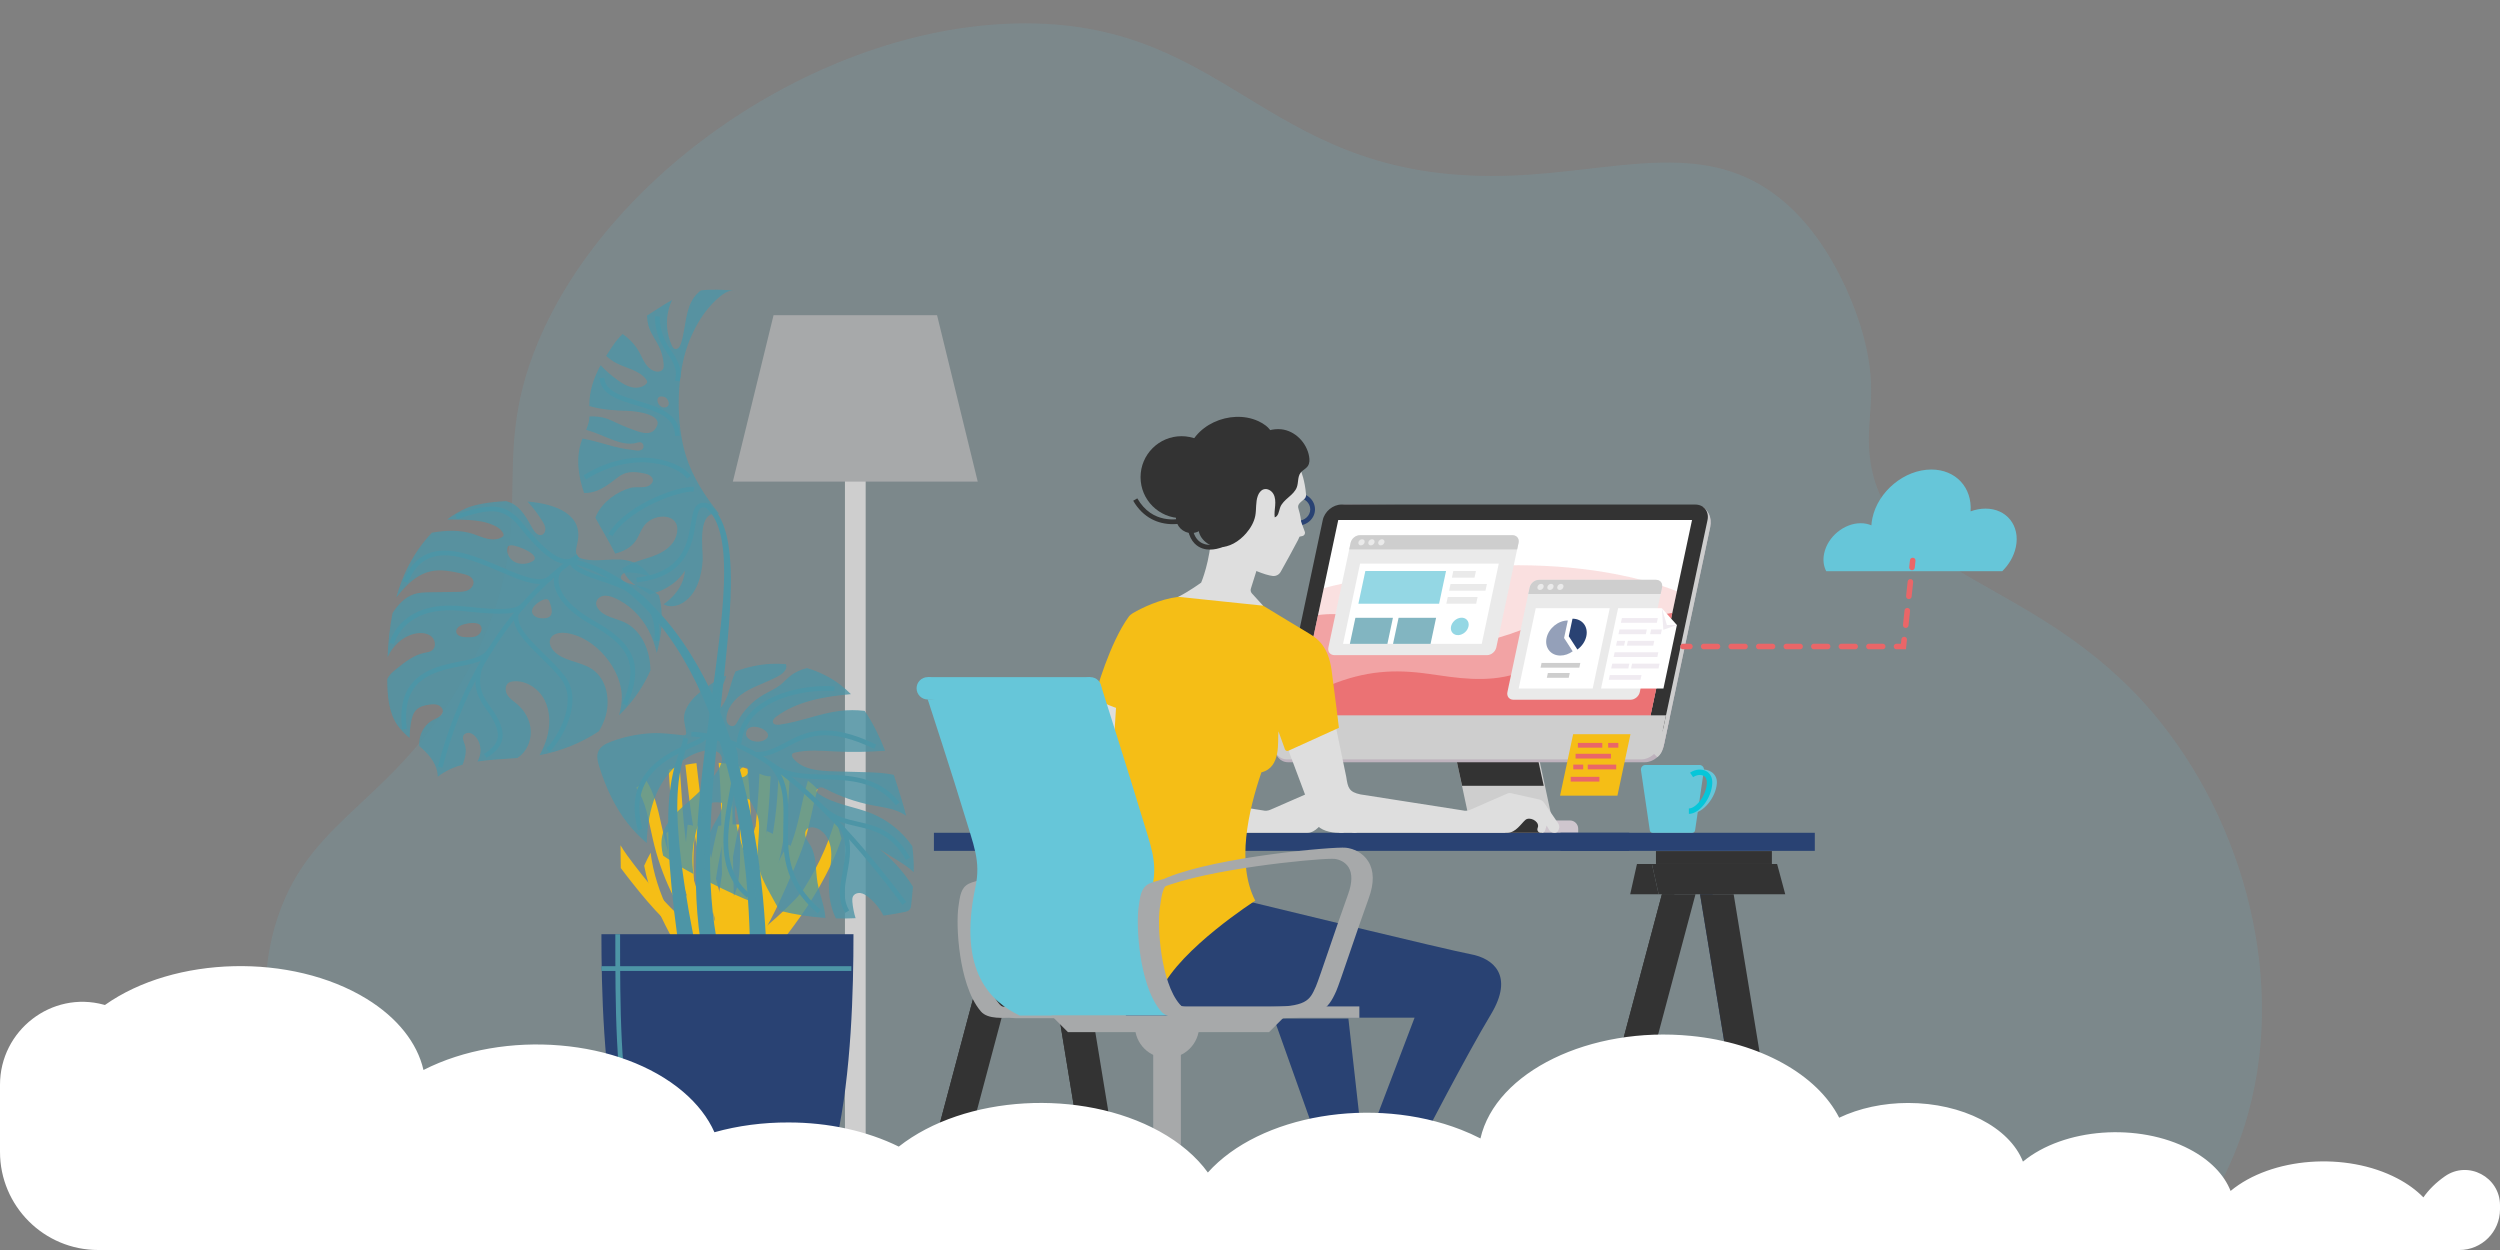 <?xml version="1.0" encoding="UTF-8"?>
<svg xmlns="http://www.w3.org/2000/svg" xmlns:xlink="http://www.w3.org/1999/xlink" version="1.1" id="Layer_1" x="0px" y="0px" viewBox="0 0 900 450" style="enable-background:new 0 0 900 450;" xml:space="preserve">
<rect x="0" y="0" width="900" height="450" fill="#808080" stroke="none"/>
<style type="text/css">
	.st0{opacity:0.13;fill:#66C6D9;enable-background:new    ;}
	.st1{fill:#CECECE;}
	.st2{fill:#A7A9AA;}
	.st3{fill:#F5BE16;}
	.st4{fill:#4D95A6;}
	.st5{opacity:0.8;}
	.st6{fill:#294273;}
	.st7{fill:#333333;}
	.st8{fill:#CFC6CE;}
	.st9{fill:#BEB2BD;}
	.st10{fill:#FFFFFF;}
	.st11{opacity:0.2;fill:#EA6668;enable-background:new    ;}
	.st12{opacity:0.5;}
	.st13{fill:#EA6668;}
	.st14{opacity:0.8;fill:#EA6668;enable-background:new    ;}
	.st15{fill:#EAEAEA;}
	.st16{opacity:0.7;}
	.st17{fill:#66C6D9;}
	.st18{fill:#294274;}
	.st19{fill:none;}
	.st20{opacity:0.9;}
	.st21{fill:none;stroke:#EA6668;stroke-width:2;stroke-linecap:round;stroke-miterlimit:10;}
	.st22{fill:none;stroke:#EA6668;stroke-width:2;stroke-linecap:round;stroke-miterlimit:10;stroke-dasharray:4.957,4.957;}
	.st23{fill:none;stroke:#EA6668;stroke-width:2;stroke-linecap:round;stroke-miterlimit:10;stroke-dasharray:5.227,5.227;}
	.st24{fill:#4D94A6;}
	.st25{fill:#F0EBF1;}
	.st26{fill:#06C6D9;}
	.st27{fill:#DEDEDE;}

	@-webkit-keyframes cloudinhes {
    from {
        transform:scale(1) translateX(0px);
    }

	50% {
		transform:scale(1.04) translateX(2px);
	}

    to {
        transform:scale(1) translateX(0px);
    }
	}

	#nooben {
    transform-origin: 450px 450px;
    animation-duration: 7.5s;
    animation-name: cloudinhes;
    animation-iteration-count: infinite;
    transition-timing-function: ease-in-out;
	}

	/*plants*/

	@-webkit-keyframes planter1 {
    from {
        transform:rotate(0deg);
    }

	50% {
		transform:rotate(-6deg);
	}

    to {
        transform:rotate(0deg);
    }
	}

	#plant1 {
    transform-origin: 270px 338px;
    animation-duration: 7.5s;
    animation-name: planter1;
    animation-iteration-count: infinite;
    transition-timing-function: ease-in-out;
	}

	@-webkit-keyframes planter2 {
    from {
        transform:rotate(0deg);
    }

	50% {
		transform:rotate(3deg);
	}

    to {
        transform:rotate(0deg);
    }
	}

	#plant2 {
    transform-origin: 252px 338px;
    animation-duration: 7.5s;
    animation-name: planter2;
    animation-iteration-count: infinite;
    transition-timing-function: ease-in-out;
	}

	@-webkit-keyframes planter3 {
    from {
        transform:rotate(0deg);
    }

	50% {
		transform:rotate(6deg);
	}

    to {
        transform:rotate(0deg);
    }
	}

	#plant3 {
    transform-origin: 249.77px 338px;
    animation-duration: 7.5s;
    animation-name: planter3;
    animation-iteration-count: infinite;
    transition-timing-function: ease-in-out;
	}

	/*effects*/

	@-webkit-keyframes elemento3 {
    from {
        transform: translateX(10px) translateY(20px) rotate(0deg) scale(0.5);
		opacity:0;
    }

	40%{
		transform: translateX(10px) translateY(20px) rotate(0deg) scale(0.5);
		opacity:0;
	}

	50% {
		transform:translateX(0px) translateY(0px) rotate(0deg) scale(1);
		opacity:1;
	}

	90%{
		transform:translateX(0px) translateY(0px) rotate(0deg) scale(1);
		opacity:1;
	}

    to {
        transform:translateX(10px) translateY(20px) rotate(0deg) scale(0.5);
		opacity:0;
    }
	}

	#element3 {
	opacity:0;
    transform-origin: 493.715px 189px;
    animation-duration: 7.5s;
    animation-name: elemento3;
    animation-iteration-count: infinite;
    transition-timing-function: ease-in-out;
	}

	@-webkit-keyframes elemento4 {
    from {
        transform: translateX(10px) translateY(20px) rotate(0deg) scale(0.5);
		opacity:0;
    }

	40%{
		transform: translateX(10px) translateY(20px) rotate(0deg) scale(0.5);
		opacity:0;
	}

	50% {
		transform:translateX(0px) translateY(0px) rotate(0deg) scale(1);
		opacity:1;
	}

	90%{
		transform:translateX(0px) translateY(0px) rotate(0deg) scale(1);
		opacity:1;
	}

    to {
        transform:translateX(10px) translateY(20px) rotate(0deg) scale(0.5);
		opacity:0;
    }
	}

	#element4 {
	opacity:0;
    transform-origin: 561px 169px;
    animation-duration: 7.5s;
    animation-name: elemento4;
    animation-iteration-count: infinite;
    transition-timing-function: ease-in-out;
	animation-delay:1s;
	}

	@-webkit-keyframes elemento42 {
    from {
        transform: translateX(0px) translateY(0px) rotate(0deg) scale(1);
    }

	50% {
		transform:translateX(0px) translateY(0px) rotate(0deg) scale(1.2);
	}

    to {
        transform:translateX(0px) translateY(0px) rotate(0deg) scale(1);
    }
	}

	#alert {
    transform-origin: 577px 129px;
    animation-duration: 2s;
    animation-name: elemento42;
    animation-iteration-count: infinite;
    transition-timing-function: ease-in-out;
	animation-delay:1s;
	}

	@-webkit-keyframes elemento1 {
    from {
        transform: translateX(-20px) translateY(20px) rotate(0deg) scale(0.5);
		opacity:0;
    }

	40%{
		transform: translateX(-20px) translateY(20px) rotate(0deg) scale(0.5);
		opacity:0;
	}

	50% {
		transform:translateX(0px) translateY(0px) rotate(0deg) scale(1);
		opacity:1;
	}

	90%{
		transform:translateX(0px) translateY(0px) rotate(0deg) scale(1);
		opacity:1;
	}

    to {
        transform:translateX(-20px) translateY(20px) rotate(0deg) scale(0.5);
		opacity:0;
    }
	}

	#element1 {
	opacity:0;
    transform-origin: 610px 203px;
    animation-duration: 7.5s;
    animation-name: elemento1;
    animation-iteration-count: infinite;
    transition-timing-function: ease-in-out;
	}

	@-webkit-keyframes elemento2 {
    from {
        transform: translateX(-20px) translateY(20px) rotate(0deg) scale(0.5);
		opacity:0;
    }

	40%{
		transform: translateX(-20px) translateY(20px) rotate(0deg) scale(0.5);
		opacity:0;
	}

	50% {
		transform:translateX(0px) translateY(0px) rotate(0deg) scale(1);
		opacity:1;
	}

	90%{
		transform:translateX(0px) translateY(0px) rotate(0deg) scale(1);
		opacity:1;
	}

    to {
        transform:translateX(-20px) translateY(20px) rotate(0deg) scale(0.5);
		opacity:0;
    }
	}

	#element2 {
	opacity:0;
    transform-origin: 642.9px 178px;
    animation-duration: 7.5s;
    animation-name: elemento2;
    animation-iteration-count: infinite;
    transition-timing-function: ease-in-out;
	animation-delay:1s;
	}

	@-webkit-keyframes pulo1 {
    from {
        transform: translateX(10px) translateY(20px) rotate(0deg) scale(0.5);
		opacity:0;
    }

	40%{
		transform: translateX(10px) translateY(20px) rotate(0deg) scale(0.5);
		opacity:0;
	}

	50% {
		transform:translateX(0px) translateY(0px) rotate(0deg) scale(1);
		opacity:1;
	}

	90%{
		transform:translateX(0px) translateY(0px) rotate(0deg) scale(1);
		opacity:1;
	}

    to {
        transform:translateX(10px) translateY(20px) rotate(0deg) scale(0.5);
		opacity:0;
    }
	}

	#jump1 {
	opacity:0;
    transform-origin: 502.6px 144px;
    animation-duration: 7.5s;
    animation-name: pulo1;
    animation-iteration-count: infinite;
    transition-timing-function: ease-in-out;
	animation-delay:2s;
	}

	@-webkit-keyframes pulo2 {
    from {
        transform: translateX(30px) scale(0.5);
		opacity:0;
    }

	50% {
		transform:translateX(0px) scale(1);
		opacity:1;
	}

    to {
        transform:translateX(30px) scale(0.5);
		opacity:0;
    }
	}

	#jump2 {
	opacity:0;
    transform-origin: 404.4px 149px;
    animation-duration: 7.5s;
    animation-name: pulo2;
    animation-iteration-count: infinite;
    transition-timing-function: ease-in-out;
	}

	@-webkit-keyframes pulo3 {
    from {
        transform: translateX(30px) scale(0.5);
		opacity:0;
    }

	50% {
		transform:translateX(0px) scale(1);
		opacity:1;
	}

    to {
        transform:translateX(30px) scale(0.5);
		opacity:0;
    }
	}

	#jump3 {
	opacity:0;
    transform-origin: 376.89px 202px;
    animation-duration: 7.5s;
    animation-name: pulo3;
    animation-iteration-count: infinite;
    transition-timing-function: ease-in-out;
	animation-delay:1s;
	}

	@-webkit-keyframes pulo4 {
    from {
        transform: translateX(-30px) scale(0.5);
		opacity:0;
    }

	50% {
		transform:translateX(0px) scale(1);
		opacity:1;
	}

    to {
        transform:translateX(-30px) scale(0.5);
		opacity:0;
    }
	}

	#jump4 {
	opacity:0;
    transform-origin: 638.68px 265px;
    animation-duration: 7.5s;
    animation-name: pulo4;
    animation-iteration-count: infinite;
    transition-timing-function: ease-in-out;
	animation-delay:0.5s;
	}

	@-webkit-keyframes pulo5 {
    from {
        transform: translateX(-30px) scale(0.5);
		opacity:0;
    }

	50% {
		transform:translateX(0px) scale(1);
		opacity:1;
	}

    to {
        transform:translateX(-30px) scale(0.5);
		opacity:0;
    }
	}

	#jump5 {
	opacity:0;
    transform-origin: 683.2px 275px;
    animation-duration: 7.5s;
    animation-name: pulo5;
    animation-iteration-count: infinite;
    transition-timing-function: ease-in-out;
	animation-delay:1.5s;
	}

	@-webkit-keyframes nuvemfalsa {
    from {
        transform: translateX(0px) scale(0.9);
    }

	50% {
		transform:translateX(0px) scale(1);
	}

    to {
        transform:translateX(0px) scale(0.9);
    }
	}

	#cloud {
    transform-origin: 691.2px 205px;
    animation-duration: 3.75s;
    animation-name: nuvemfalsa;
    animation-iteration-count: infinite;
    transition-timing-function: ease-in-out;
	}

	@-webkit-keyframes linepath {
	from {
		stroke-dashoffset: 0;
		stroke-dasharray: 4;
	}

	to {
		stroke-dashoffset: -150;
		stroke-dasharray: 4;
	}
	}

	#infoline {
    animation-duration: 15s;
    animation-name: linepath;
    animation-iteration-count: infinite;
    animation-timing-function: linear;
	}

	/*character*/

	@-webkit-keyframes chartopper {
    from {
        transform:rotate(0deg);
    }

	50% {
		transform:rotate(6deg);
	}

    to {
        transform:rotate(0deg);
    }
	}

	#chartop {
    transform-origin: 414.8px 317px;
    animation-duration: 7.5s;
    animation-name: chartopper;
    animation-iteration-count: infinite;
    transition-timing-function: ease-in-out;
	}

	@-webkit-keyframes charrarmer {
    from {
        transform:rotate(0deg) translateY(0px);
    }

	50% {
		transform:rotate(-6deg) translateY(-6px);
	}

    to {
        transform:rotate(0deg) translateY(0px);
    }
	}

	#rarm {
    transform-origin: 471.46px 265px;
    animation-duration: 7.5s;
    animation-name: charrarmer;
    animation-iteration-count: infinite;
    transition-timing-function: ease-in-out;
	}

	@-webkit-keyframes charlarmer {
    from {
        transform:rotate(0deg) translateY(0px);
    }

	50% {
		transform:rotate(-6deg) translateY(-6px);
	}

    to {
        transform:rotate(0deg) translateY(0px);
    }
	}

	#larm {
    transform-origin: 471.46px 265px;
    animation-duration: 7.5s;
    animation-name: charlarmer;
    animation-iteration-count: infinite;
    transition-timing-function: ease-in-out;
	}

	@-webkit-keyframes charheader {
    from {
        transform:rotate(0deg);
    }

	50% {
		transform:rotate(12deg);
	}

    to {
        transform:rotate(0deg);
    }
	}

	#charhead {
    transform-origin: 444.5px 200px;
    animation-duration: 3.75s;
    animation-name: charheader;
    animation-iteration-count: infinite;
    transition-timing-function: ease-in-out;
	}

	@-webkit-keyframes wholechara {
    from {
        transform:translateX(0px) scaleX(1);
    }

	50% {
		transform:translateX(2px) scaleX(0.95);
	}

    to {
        transform:translateX(0px) scaleX(1);
    }
	}

	#character {
	transform-origin: 445.6px 412px;
    animation-duration: 7.5s;
    animation-name: wholechara;
    animation-iteration-count: infinite;
    transition-timing-function: ease-in-out;
	}

	/*etc*/

	@-webkit-keyframes clipnote {
    from {
        transform:rotate(0deg) scaleX(1);
    }

	50% {
		transform:rotate(10deg) scaleX(0.8);
	}

    to {
        transform:rotate(0deg) scaleX(1);
    }
	}

	#clipno {
    transform-origin: 575.7px 265px;
    animation-duration: 3.75s;
    animation-name: clipnote;
    animation-iteration-count: infinite;
    transition-timing-function: ease-in-out;
	}
</style>
<g>
	<path class="st0" d="M790.17,441.32c6.78-9.76,13.37-21.82,17.9-36.18c16.03-50.79-0.11-109.82-33.16-148.65   c-41.63-48.91-94.87-47.9-101.5-89.97c-2.43-15.43,3.43-23.8-2.68-45.96c-1.27-4.62-9.9-34.61-32.16-50.85   c-26.55-19.38-57.22-8.02-93.8-6.52C456.5,66.8,444.91,8.46,369.23,8.41C297.5,8.37,219.85,60.73,193.69,123.16   c-19.01,45.39,2.27,64.91-24.12,116.05c-25.68,49.77-57.11,53.15-69.68,91.27c-7.7,23.36-7.89,58.49,24.16,110.83h666.12V441.32z"></path>
	<g>
		<g>
			<g>
				<rect x="304.18" y="166.48" class="st1" width="7.46" height="244.28"></rect>
			</g>
			<g>
				<polygon class="st2" points="351.98,173.38 263.83,173.38 278.48,113.47 337.34,113.47     "></polygon>
			</g>
			<g>
				<path class="st3" d="M288.24,321.54c-1.29,1.61-2.75,3.06-4.2,4.48c-2.93,2.87-5.93,5.63-9.04,8.15      c-2.5,2.03-5.12,3.9-7.82,5.47c0.04-0.04,0.07-0.08,0.11-0.12c1.53-1.69,3.03-3.44,4.42-5.31c2.73-3.65,5.12-7.71,7.08-12.06      c1.01-2.24,1.85-4.56,2.71-6.88c0.82-2.21,1.7-4.51,2.84-6.39c0.23-0.39,0.48-0.76,0.74-1.12c0.14-0.19,0.28-0.38,0.42-0.57      c0.07-0.09,0.15-0.18,0.22-0.28c0.04-0.05,0.06-0.08,0.08-0.1c0.02-0.02,0.05-0.05,0.08-0.09c0.15-0.16,0.29-0.31,0.44-0.47      c-0.54-0.61-1.13-1.17-1.72-1.69c-0.2-0.17-0.4-0.34-0.6-0.51c-2.47,2.87-4.03,6.8-5.42,10.59c-1.74,4.74-3.65,9.04-6.2,13.1      c-1.06,1.69-2.18,3.29-3.34,4.8c1.13-1.99,2.12-4.11,2.98-6.32c3.21-8.22,4.75-17.09,6.67-25.78c-0.88-0.48-1.78-0.91-2.7-1.29      c-0.82,3.67-1.56,7.35-2.38,11.02c-0.52,2.31-1.07,4.61-1.68,6.9c-0.04,0.15-0.08,0.3-0.12,0.45c-0.01,0.04-0.05,0.16-0.06,0.23      c-0.07,0.24-0.13,0.47-0.2,0.71c-0.17,0.59-0.35,1.18-0.53,1.76c-0.35,1.13-0.73,2.25-1.14,3.36c-0.39,1.07-0.81,2.12-1.26,3.15      c-0.22,0.51-0.45,1.02-0.69,1.52c-0.11,0.24-0.23,0.47-0.34,0.71c-0.05,0.1-0.1,0.21-0.16,0.31c-0.05,0.1-0.1,0.2-0.15,0.29      c-1.04,1.95-2.23,3.79-3.56,5.45c-0.07,0.09-0.14,0.17-0.21,0.26c-0.05,0.07-0.11,0.13-0.16,0.19      c-0.01,0.01-0.02,0.02-0.03,0.04c-0.2,0.23-0.41,0.46-0.61,0.68c-0.44,0.47-0.9,0.93-1.36,1.36c-0.13,0.12-0.27,0.24-0.4,0.36      c0.03-0.07,0.07-0.15,0.1-0.22c1.94-4.32,3.82-8.68,5.56-13.12c1.72-4.39,3.3-8.87,4.65-13.43c1.23-4.14,2.23-8.36,3.36-12.53      c-0.91-0.33-1.83-0.62-2.77-0.86c-0.91,3.34-1.74,6.72-2.66,10.04c-0.55,2-1.3,4.43-2.01,6.57c-0.74,2.23-1.53,4.44-2.36,6.63      c-1.57,4.14-3.27,8.21-5.04,12.23c0.9-4.5,1.64-9.04,2.34-13.57c1.17-7.59,2.29-15.35,4.06-22.81      c-0.99-0.06-1.98-0.07-2.98-0.04c-0.39,1.68-0.75,3.38-1.09,5.07c-1.96,9.95-3.09,20.05-5.04,30.01      c-0.67-5.03-0.13-10.01,0.61-15.12c0.98-6.7,2.33-13.34,4-19.87c-1.04,0.09-2.08,0.24-3.12,0.44      c-1.31,5.2-2.41,10.47-3.28,15.77c-0.4,2.44-0.78,4.91-1.06,7.38c-0.01-1.6,0-3.21,0.02-4.82c0.1-5.85,0.46-11.7,1.07-17.55      c-0.99,0.26-1.99,0.45-2.96,0.26c-0.17,1.65-0.31,3.29-0.44,4.94c-0.66,8.52-0.82,17.03-0.44,25.46      c-0.59-2.69-1.03-5.41-1.32-8.13c-0.81-7.68-0.63-15.32,0.26-23.02c-0.14-0.06-0.27-0.12-0.41-0.18      c-0.79-0.32-1.61-0.48-2.44-0.52c-0.85,7.17-1.12,14.41-0.6,21.48c0.27,3.57,0.73,7.11,1.43,10.55      c-0.77-2.54-1.49-5.14-2.22-7.72c-0.63-2.27-1.25-4.55-1.72-6.9c-0.47-2.31-0.73-4.57-0.92-7c-0.24-3.07-0.39-6.21-0.89-9.22      c-0.96,0.49-1.89,1.1-2.77,1.83c0.35,2.35,0.49,4.78,0.67,7.21s0.42,4.84,0.84,7.2c0.4,2.29,0.96,4.53,1.55,6.73      c2.02,7.45,4.08,15.18,7.4,21.78c-1-0.68-1.84-1.53-2.73-2.62c-1.1-1.35-2.03-2.89-2.98-4.58c-1.8-3.2-3.49-6.51-5.01-9.96      c-1.5-3.41-2.74-6.73-3.77-10.56c-0.51-1.88-0.93-3.79-1.26-5.75c-0.04-0.22-0.07-0.44-0.11-0.66      c-0.02-0.13-0.04-0.25-0.06-0.38c0-0.01,0-0.01,0-0.02c0-0.02-0.01-0.04-0.01-0.08c-0.06-0.42-0.11-0.85-0.16-1.27      c-0.85,1.5-1.62,3.07-2.33,4.69c0.88,4.67,2.29,9.13,3.96,13.34c1.47,3.69,3.16,7.21,4.98,10.61c1.9,3.56,3.92,7.29,6.77,9.71      c0.75,0.63,1.53,1.2,2.37,1.64c0.51,0.27,1.18,0.12,1.62-0.38c0.01,0.07,0.03,0.14,0.05,0.21c-0.05,0.54,0.08,1.1,0.34,1.45      c0.14,0.19,0.32,0.34,0.53,0.44c-0.3,0.86-0.14,1.85,0.46,2.32c0.58,0.45,1.44,0.32,1.93-0.45c0.57-0.89,1.07-1.87,1.54-2.86      c0.17-0.05,0.34-0.11,0.51-0.18c0.12-0.05,0.24-0.1,0.35-0.15c6-1.23,11.81-4.53,17.17-8.59c3.29-2.49,6.44-5.3,9.51-8.24      c1.09-1.04,2.21-2.1,3.3-3.21C287.63,325.41,287.93,323.48,288.24,321.54z M267.29,329.55L267.29,329.55      C267.35,329.45,267.35,329.45,267.29,329.55z"></path>
			</g>
			<g>
				<path class="st3" d="M223.48,312.48c1.28,1.74,2.61,3.42,3.91,5.08c3.65,4.66,7.44,9.15,11.48,13.24      c6.59,6.66,13.93,12.37,21.96,15.25c0.15,0.09,0.3,0.19,0.46,0.28c0.22,0.13,0.44,0.24,0.66,0.35c0.45,1.47,0.95,2.91,1.56,4.25      c0.53,1.16,1.67,1.51,2.57,1.01c0.93-0.52,1.35-1.85,1.1-3.1c0.3-0.1,0.59-0.27,0.82-0.51c0.42-0.43,0.71-1.18,0.75-1.93      c0.04-0.09,0.08-0.18,0.11-0.28c0.52,0.77,1.4,1.11,2.17,0.84c1.24-0.44,2.43-1.06,3.59-1.79c4.41-2.76,7.93-7.51,11.26-12.04      c3.18-4.33,6.22-8.84,8.97-13.64c3.14-5.46,5.97-11.34,8.11-17.6c-0.66-2.37-1.4-4.7-2.28-6.93c-0.15,0.58-0.31,1.15-0.47,1.72      c-0.02,0.05-0.02,0.09-0.03,0.11c0,0.01,0,0.01-0.01,0.02c-0.05,0.17-0.1,0.34-0.15,0.51c-0.09,0.3-0.18,0.59-0.28,0.89      c-0.84,2.63-1.81,5.19-2.88,7.68c-2.19,5.08-4.55,9.41-7.3,13.81c-2.77,4.45-5.76,8.68-8.88,12.73      c-1.64,2.14-3.24,4.07-5.02,5.72c-1.45,1.34-2.77,2.33-4.28,3.08c5.88-8.44,10.25-18.68,14.52-28.55      c1.26-2.92,2.46-5.89,3.48-8.97c1.04-3.17,1.85-6.44,2.58-9.76c0.73-3.32,1.41-6.64,2.35-9.81c-1.08-1.17-2.24-2.21-3.46-3.07      c-1.28,4.04-2.13,8.34-3.06,12.53c-0.74,3.31-1.55,6.38-2.66,9.46c-1.12,3.14-2.42,6.17-3.74,9.16      c-1.51,3.42-3.02,6.85-4.59,10.21c1.64-4.6,2.99-9.38,4.07-14.26c2.12-9.63,3.18-19.67,3.44-29.72      c-1.15-0.12-2.32-0.05-3.47,0.23c-0.2,0.05-0.4,0.1-0.6,0.16c-0.3,10.78-1.56,21.36-4.21,31.78c-0.94,3.69-2.08,7.36-3.43,10.94      c2.19-11.54,3.66-23.31,4.45-35.18c0.15-2.3,0.28-4.6,0.37-6.9c-1.36,0.07-2.7-0.39-4.02-0.95c-0.32,8.18-0.99,16.31-2.01,24.4      c-0.28,2.22-0.59,4.43-0.92,6.64c0.11-3.47,0.07-6.95,0.01-10.38c-0.15-7.48-0.62-14.96-1.38-22.39      c-1.39-0.48-2.79-0.89-4.21-1.22c1.01,9.33,1.56,18.75,1.58,28.18c0.02,7.19-0.23,14.16-2.16,20.96      c-0.71-14.11-0.26-28.25-0.99-42.36c-0.12-2.4-0.29-4.81-0.49-7.21c-1.36-0.25-2.74-0.43-4.11-0.54      c0.97,10.64,0.96,21.55,1.07,32.25c0.07,6.38,0.17,12.79,0.53,19.16c-1.64-5.9-3.18-11.84-4.52-17.86      c-0.71-3.18-1.36-6.39-1.94-9.61c-0.56-3.08-1.11-6.59-1.47-9.45c-0.6-4.77-1.08-9.59-1.67-14.37      c-1.33,0.15-2.66,0.36-3.99,0.64c0.73,5.98,1.28,11.99,2.15,17.94c0.96,6.56,2.25,13.04,3.74,19.44      c1.51,6.47,3.24,12.85,5.06,19.19c0.03,0.11,0.06,0.22,0.09,0.33c-0.16-0.19-0.32-0.39-0.48-0.58c-0.56-0.69-1.09-1.4-1.61-2.14      c-0.24-0.35-0.48-0.7-0.71-1.06c-0.02-0.03-0.03-0.05-0.04-0.06c-0.06-0.1-0.12-0.2-0.19-0.3c-0.08-0.13-0.16-0.27-0.24-0.4      c-1.51-2.54-2.78-5.31-3.83-8.21c-0.05-0.14-0.1-0.29-0.15-0.44c-0.05-0.15-0.1-0.31-0.15-0.46c-0.11-0.35-0.23-0.69-0.34-1.04      c-0.23-0.74-0.45-1.48-0.66-2.23c-0.42-1.51-0.78-3.05-1.11-4.59c-0.34-1.61-0.64-3.23-0.9-4.86c-0.14-0.84-0.26-1.69-0.38-2.54      c-0.05-0.34-0.09-0.68-0.14-1.02c-0.01-0.09-0.03-0.27-0.04-0.33c-0.03-0.21-0.05-0.43-0.08-0.64c-0.4-3.27-0.7-6.55-0.95-9.84      c-0.4-5.22-0.69-10.44-1.09-15.66c-1.34,0.35-2.66,0.77-3.97,1.25c0.92,12.35,1.27,24.88,4.07,36.85      c0.75,3.21,1.7,6.33,2.86,9.3c-1.3-2.31-2.52-4.73-3.65-7.27c-2.7-6.09-4.48-12.41-5.94-19.29c-1.17-5.5-2.54-11.23-5.37-15.67      c-0.31,0.19-0.62,0.39-0.93,0.59c-0.92,0.6-1.84,1.25-2.71,1.98c0.17,0.24,0.35,0.48,0.51,0.73c0.04,0.06,0.07,0.11,0.1,0.14      c0.02,0.04,0.05,0.09,0.09,0.16c0.08,0.14,0.17,0.28,0.25,0.42c0.16,0.28,0.32,0.57,0.47,0.87c0.28,0.55,0.55,1.12,0.79,1.69      c1.2,2.82,1.96,6.15,2.65,9.37c0.73,3.37,1.43,6.74,2.38,10.02c1.84,6.37,4.33,12.45,7.37,18.02c1.56,2.86,3.26,5.57,5.04,8.2      c0.04,0.06,0.09,0.13,0.13,0.19c-3.41-2.69-6.64-5.8-9.69-9.09c-3.79-4.09-7.37-8.5-10.84-13.03c-1.72-2.24-3.45-4.53-4.9-7.01      C223.4,307.03,223.44,309.76,223.48,312.48z M250.65,319.5L250.65,319.5C250.59,319.35,250.59,319.35,250.65,319.5z"></path>
			</g>
			<g>
				<g id="plant1">
					<g>
						<path class="st4" d="M205.71,201.11c3.38,0.64,6.67,1.73,9.81,3.11l1.18,0.52l0.29,0.13l0.29,0.15l0.57,0.3l1.14,0.59        l0.57,0.3l0.29,0.15l0.28,0.16l2.21,1.31c0.38,0.21,0.72,0.46,1.08,0.7l1.07,0.72l1.07,0.72l1.03,0.77        c0.68,0.52,1.38,1.02,2.05,1.56c1.3,1.11,2.65,2.17,3.88,3.37c2.55,2.29,4.85,4.83,7.11,7.4c4.41,5.23,8.26,10.9,11.64,16.83        c3.38,5.93,6.28,12.12,8.8,18.45c2.52,6.33,4.69,12.8,6.48,19.37c0.49,1.63,0.88,3.29,1.3,4.94l0.63,2.47        c0.11,0.41,0.2,0.83,0.29,1.24l0.28,1.25c0.37,1.66,0.75,3.32,1.1,4.98l0.97,5.01c0.34,1.67,0.59,3.35,0.88,5.02l0.42,2.52        l0.21,1.26l0.18,1.26l0.7,5.05l0.17,1.26l0.14,1.27l0.28,2.53c0.8,6.75,1.26,13.53,1.67,20.32l-5.8,0.23        c-0.23-6.68-0.52-13.36-1.14-20.01l-0.22-2.5l-0.11-1.25l-0.14-1.24l-0.56-4.98l-0.14-1.24l-0.17-1.24l-0.35-2.48        c-0.24-1.65-0.44-3.31-0.74-4.95l-0.83-4.94c-0.31-1.64-0.64-3.27-0.96-4.91l-0.24-1.23c-0.08-0.41-0.16-0.82-0.26-1.22        l-0.55-2.44c-0.37-1.63-0.71-3.26-1.15-4.87c-1.59-6.48-3.55-12.86-5.86-19.11c-2.31-6.25-4.99-12.36-8.13-18.23        c-3.14-5.86-6.75-11.48-10.91-16.66c-2.13-2.54-4.3-5.07-6.71-7.34c-1.16-1.19-2.44-2.24-3.67-3.35        c-0.63-0.53-1.29-1.03-1.94-1.55l-0.97-0.77l-1.01-0.72l-1.01-0.72c-0.34-0.24-0.67-0.49-1.03-0.7l-2.1-1.32l-0.26-0.16        l-0.27-0.15l-0.54-0.3l-1.09-0.6l-0.54-0.3l-0.27-0.15l-0.28-0.13l-1.12-0.53c-2.98-1.41-6.11-2.53-9.33-3.23L205.71,201.11z"></path>
					</g>
					<g>
						<g class="st5">
							<g>
								<path class="st4" d="M231.74,211.39c-2.43-0.74-5.05-0.96-7.26-2.2c-0.32-0.18-0.65-0.4-0.83-0.73          c-0.37-0.67,0.04-1.57,0.7-1.97s1.47-0.43,2.24-0.4c2.64,0.08,5.27,0.64,7.72,1.63c-1.73-2.57-4.05-4.58-7.05-5.57          c-5.55-1.82-11.73,0.47-17.4-0.95c-0.67-0.17-1.36-0.41-1.84-0.91c-1.22-1.28-0.47-3.34-0.11-5.08          c2.09-9.87-7.49-13.78-18.03-14.66c2.04,2.17,3.83,4.6,5.4,7.12c0.5,0.8,0.99,1.66,1.06,2.6c0.07,0.94-0.4,2-1.29,2.29          c-1.38,0.45-2.59-1-3.31-2.27c-1.99-3.55-4.01-7.47-7.69-9.22c-0.59-0.28-1.21-0.49-1.84-0.66          c-6.08,0.25-11.61,1.3-14.43,2.57c-2.44,1.09-4.72,2.46-6.85,4.03c1.57,0.01,3.15,0.03,4.72,0.06          c4.08,0.1,8.27,0.33,11.99,1.99c1.4,0.62,2.77,1.5,3.47,2.86c0.12,0.24,0.23,0.51,0.17,0.77c-0.07,0.3-0.32,0.51-0.58,0.67          c-1.51,0.96-3.46,1-5.21,0.6c-1.75-0.39-3.39-1.16-5.1-1.72c-4.81-1.57-9.87-1.36-14.9-0.48          c-4.76,4.95-8.45,11.05-10.92,17.48c-0.74,1.92-1.37,3.87-1.92,5.84c0.77-0.97,1.55-1.92,2.38-2.84          c2.67-2.96,5.93-5.61,9.81-6.52c3.84-0.91,7.84-0.04,11.69,0.83c1.58,0.36,3.43,0.96,3.86,2.52          c0.37,1.32-0.58,2.72-1.8,3.34s-2.65,0.65-4.02,0.67c-3.17,0.04-6.34,0.09-9.51,0.13c-2.05,0.03-4.14,0.06-6.08,0.71          c-3.31,1.11-5.8,3.87-7.68,6.81c-1.03,5.21-1.56,10.53-1.78,15.87c0.22-0.47,0.45-0.93,0.71-1.39          c2.17-3.81,5.99-6.86,10.36-7.27c1.78-0.17,3.73,0.17,4.98,1.45s1.41,3.66-0.01,4.74c-0.77,0.58-1.78,0.68-2.72,0.87          c-3.74,0.76-6.89,3.21-9.88,5.59c-1.05,0.83-2.12,1.68-2.89,2.78c-0.26,0.36-0.47,0.74-0.67,1.13c0,0.04,0,0.07,0,0.11          c0.05,5.72,0.44,11.78,3.69,16.48c1.21,1.75,2.75,3.21,4.37,4.59c0.02-1.89,0.19-3.78,0.51-5.64          c0.29-1.64,0.74-3.36,1.92-4.53c1.22-1.21,3.01-1.62,4.71-1.85c1.02-0.14,2.08-0.22,3.04,0.13c0.96,0.35,1.8,1.25,1.77,2.27          c-0.06,1.72-2.15,2.43-3.67,3.23c-2.27,1.19-3.87,3.48-4.51,5.97c-0.27,1.07-0.37,2.18-0.33,3.28          c0.32,0.27,0.65,0.55,0.96,0.83c3.01,2.68,5.75,6.21,5.71,10.25c2.72-2.11,5.77-3.46,9.01-4.37          c0.83-2.42,1.52-4.81,0.75-7.17c-0.36-1.09-1.02-2.29-0.48-3.31c0.38-0.72,1.28-1.06,2.08-0.94s1.51,0.6,2.08,1.19          c1.78,1.82,2.37,4.65,1.71,7.11c-0.19,0.71-0.49,1.38-0.85,2.01c4.67-0.71,9.57-0.88,14.37-1.26          c0.06-0.04,0.12-0.07,0.18-0.11c3.07-2.08,4.8-5.89,4.66-9.59c-0.14-3.71-2.05-7.25-4.88-9.66          c-1.25-1.06-2.7-1.96-3.57-3.36c-0.87-1.39-0.87-3.53,0.52-4.4c0.47-0.29,1.02-0.4,1.57-0.46c4.65-0.5,9.22,2.57,11.34,6.74          s2.07,9.18,0.79,13.68c-0.61,2.15-1.51,4.22-2.63,6.15c7.6-1.43,14.94-4.35,21.37-8.62c0.83-1.39,1.54-2.84,2.09-4.38          c2.24-6.29,0.97-14.32-4.59-18.01c-4.29-2.85-10.37-2.76-13.81-6.59c-1.04-1.16-1.76-2.83-1.17-4.28          c0.79-1.94,3.36-2.36,5.45-2.13c10.63,1.18,20.86,13.44,20.26,23.98c-0.11,1.92-0.46,3.8-0.98,5.64          c0.58-0.55,1.15-1.12,1.7-1.7c4.02-4.2,7.29-9.14,9.63-14.46c-0.03-1.26-0.14-2.53-0.33-3.78          c-0.87-5.53-3.87-11.03-8.92-13.45c-3.36-1.61-7.69-2-9.72-5.13c-0.35-0.53-0.61-1.15-0.6-1.78          c0.02-1.34,1.26-2.42,2.57-2.66c1.31-0.25,2.66,0.16,3.89,0.67c5.4,2.25,9.76,6.65,12.47,11.83          c1.33,2.54,2.28,5.26,2.9,8.06c1.27-4.45,1.91-9.07,1.79-13.7c-0.06-2.34-0.39-4.77-1.03-7.1          C235.59,213,233.74,212,231.74,211.39z M171.2,229.11c-1.08,0.35-2.25,0.32-3.39,0.29c-1.49-0.04-3.41-0.46-3.57-1.94          c-0.13-1.11,0.92-1.99,1.95-2.42c1.47-0.62,5.79-1.48,6.88,0.26C174.03,226.84,172.58,228.66,171.2,229.11z M185.37,202.35          c-1.75-0.88-2.99-2.84-2.75-4.78c0.05-0.38,0.16-0.79,0.47-1.02c0.25-0.19,0.58-0.23,0.89-0.25          c2.16-0.15,12.26,3.97,7.09,6.1C189.25,203.14,187.12,203.23,185.37,202.35z M194.62,222.56c-1.38-0.13-2.93-0.89-3.09-2.26          c-0.07-0.58,0.13-1.15,0.42-1.66c0.71-1.26,4.96-4.39,5.82-2.16C199,219.68,199.65,223.03,194.62,222.56z"></path>
							</g>
						</g>
						<g>
							<path class="st4" d="M159.3,276.4l-1.65-0.43c3.26-12.59,7.91-24.44,13.82-35.22c4.73-8.63,10.27-16.59,16.48-23.67         c10.58-12.07,19.29-17.31,19.65-17.53l0.87,1.47c-0.09,0.05-8.89,5.35-19.29,17.25c-6.11,6.98-11.57,14.84-16.24,23.35         C167.11,252.26,162.52,263.96,159.3,276.4z"></path>
						</g>
						<g>
							<path class="st4" d="M175.13,272.86l-0.9-1.45c2.98-1.85,4.49-3.59,4.89-5.64c0.5-2.56-0.75-5.88-3.84-10.12         c-2.33-3.21-5.86-8.06-3.2-15.96l1.62,0.55c-2.38,7.06,0.71,11.31,2.97,14.41c3.43,4.72,4.74,8.36,4.14,11.45         C180.29,268.66,178.54,270.74,175.13,272.86z"></path>
						</g>
						<g>
							<path class="st4" d="M144.76,262.6c-1.96-16.53,7.03-21.14,16.09-23.46c1.54-0.4,3.08-0.69,4.56-0.98         c4.63-0.89,8.64-1.66,10.51-4.95l1.48,0.85c-2.26,3.97-6.83,4.85-11.67,5.78c-1.46,0.28-2.97,0.57-4.46,0.95         c-3.67,0.94-8.28,2.46-11.32,5.85c-3.19,3.56-4.34,8.72-3.5,15.75L144.76,262.6z"></path>
						</g>
						<g>
							<path class="st4" d="M141.84,231.93l-1.64-0.49c0.65-2.16,2.43-6.25,7.01-9.41c4.97-3.42,11.68-4.67,19.96-3.72         c17.82,2.05,19.43,0.26,20.99-1.48l0.06-0.06l1.27,1.14l-0.06,0.06c-1.94,2.15-3.76,4.18-22.46,2.03         C147.66,217.78,142.85,228.57,141.84,231.93z"></path>
						</g>
						<g>
							<path class="st4" d="M197.8,270.71l-1.17-1.25c2.09-1.96,5.01-6.37,6.57-11c1.35-4.03,2.21-9.77-1.37-14.23         c-2.21-2.76-4.8-5.29-7.31-7.75c-5.35-5.24-10.4-10.18-9.58-15.65l1.69,0.25c-0.69,4.6,3.84,9.04,9.08,14.18         c2.54,2.49,5.17,5.06,7.44,7.9c4.06,5.07,3.15,11.41,1.66,15.84C203.1,264.13,199.97,268.66,197.8,270.71z"></path>
						</g>
						<g>
							<path class="st4" d="M225.65,253.95l-1.57-0.68c5.81-13.48,3.14-20.35-11.01-28.26c-10-5.6-12.88-10.94-13.53-14.44         c-0.43-2.33,0.03-4.53,1.27-6.03l1.32,1.09c-0.92,1.11-1.25,2.8-0.91,4.63c1.12,5.99,8.43,10.88,12.69,13.26         c7.68,4.3,11.92,8.27,13.73,12.88C229.48,241.08,228.87,246.5,225.65,253.95z"></path>
						</g>
						<g>
							<path class="st4" d="M237.22,230.8l-1.7-0.19c0.72-6.42-1.06-11.31-5.43-14.92c-3.88-3.2-9.21-4.99-13.92-6.57         c-5.12-1.72-9.59-3.22-11.13-6.17c-0.35,0.06-0.71,0.09-1.07,0.09c-4.29,0-9.67-4.22-16.69-13.07         c-6.28-7.9-11.23-6.74-22.8-3.11l-0.51-1.63c11.74-3.69,17.69-5.08,24.65,3.67c7.36,9.26,12.97,13.37,16.68,12.22l0.8-0.25         l0.26,0.8c0.87,2.64,5.27,4.11,10.36,5.82c4.85,1.63,10.35,3.47,14.47,6.87C236.03,218.39,238.01,223.76,237.22,230.8z"></path>
						</g>
						<g>
							<path class="st4" d="M194.18,210.21c-3.82,0-8.85-2.14-14.41-4.51c-8.49-3.61-18.11-7.71-25.18-4.77         c-3.43,1.42-5.98,4.35-7.82,8.95l-1.59-0.63c1.99-4.98,4.93-8.31,8.75-9.89c7.74-3.22,17.71,1.03,26.5,4.78         c7.14,3.04,13.88,5.91,16.88,3.41l1.09,1.31C197.26,209.81,195.83,210.21,194.18,210.21z"></path>
						</g>
					</g>
				</g>
				<g id="plant2">
					<g>
						<path class="st4" d="M255.59,181.8c1.35,1.13,2.46,2.53,3.32,4.03c0.87,1.5,1.51,3.1,2.03,4.72c0.27,0.81,0.47,1.63,0.68,2.45        l0.27,1.24c0.1,0.41,0.15,0.83,0.23,1.24c0.16,0.83,0.26,1.66,0.38,2.49l0.14,1.25l0.07,0.62l0.05,0.62        c0.29,3.33,0.38,6.66,0.35,9.98c-0.03,3.32-0.17,6.63-0.38,9.93c-0.41,6.6-1.04,13.18-1.73,19.73l-2.13,19.64        c-1.39,13.07-2.65,26.14-3.1,39.2c-0.23,6.53-0.24,13.05,0.06,19.54c0.31,6.48,0.94,12.93,2.07,19.26l-5.73,0.95        c-1.01-6.67-1.49-13.36-1.64-20.03c-0.13-6.67,0.05-13.32,0.45-19.94c0.8-13.24,2.41-26.36,4.14-39.43l2.63-19.57        c0.85-6.52,1.65-13.03,2.22-19.56c0.28-3.26,0.51-6.52,0.63-9.79c0.12-3.26,0.12-6.52-0.08-9.75l-0.04-0.61l-0.05-0.6        l-0.11-1.21c-0.1-0.8-0.17-1.61-0.31-2.4c-0.06-0.4-0.11-0.8-0.19-1.19l-0.23-1.18c-0.18-0.78-0.35-1.56-0.58-2.32        c-0.44-1.53-1-3.01-1.75-4.38c-0.75-1.37-1.69-2.62-2.83-3.63L255.59,181.8z"></path>
					</g>
					<g>
						<g class="st5">
							<g>
								<path class="st4" d="M252.3,104.55c-0.64,0.49-1.23,1.04-1.77,1.65c-4.05,4.67-3.48,11.65-5.4,17.52          c-0.34,1.03-1.18,2.25-2.21,1.9c-0.52-0.18-0.82-0.71-1.05-1.21c-1.91-4.13-2.29-8.94-1.08-13.32          c0.29-1.06,0.68-2.09,1.15-3.08c-2.06,1.12-4.05,2.4-6.02,3.68c-1.02,0.66-2.01,1.29-2.98,1.91          c0.05,1.61,0.29,3.2,0.86,4.72c0.85,2.28,2.38,4.24,3.44,6.43c0.99,2.04,1.56,4.27,1.69,6.53c0.03,0.56,0.02,1.16-0.27,1.64          c-0.41,0.66-1.26,0.91-2.03,0.87c-1.66-0.08-3.1-1.22-4.07-2.57c-0.97-1.34-1.59-2.91-2.38-4.36          c-1.45-2.65-3.56-4.92-6.05-6.62c-1.28,1.26-2.47,2.66-3.58,4.3c-0.81,1.2-1.59,2.38-2.33,3.56c1.08,1.03,2.3,1.91,3.63,2.6          c3.64,1.9,8.18,2.56,10.7,5.8c0.25,0.33,0.49,0.72,0.42,1.12c-0.06,0.31-0.28,0.56-0.52,0.76          c-1.39,1.19-3.42,1.42-5.21,0.99c-1.78-0.43-3.37-1.45-4.86-2.51c-2.21-1.59-4.32-3.37-6.15-5.38          c-2.41,4.41-4.06,9.02-4.08,14.55c0,0.05,0,0.1,0,0.14c4.45,1.33,9.26,1.63,13.85,1.74c2.81,0.07,14.46,1.32,9.57,6.89          c-1.41,1.61-3.98,1.16-6.01,0.48c-2.64-0.88-5.24-1.92-7.76-3.11c-1.12-0.53-2.22-1.08-3.39-1.48          c-2-0.67-4.09-0.85-6.2-0.77c-0.01,0.35-0.04,0.69-0.08,1.04c-0.17,1.32-0.61,2.56-1.11,3.79c3.28,0.87,6.42,2.42,9.58,3.61          c1.66,0.62,3.37,1.16,5.14,1.32c0.87,0.08,1.75,0.06,2.61-0.07c0.8-0.12,1.67-0.62,2.46-0.31c0.86,0.34,1.1,1.47,0.63,2.21          c-0.79,1.25-3.51,0.46-4.69,0.33c-1.94-0.2-3.85-0.61-5.74-1.09c-3.77-0.96-7.47-2.22-11.31-2.87          c-0.09,0.22-0.18,0.45-0.26,0.67c-2.18,6.07-1.33,12.75,0.84,18.91c1.5,0.07,3.04-0.22,4.45-0.75          c2.38-0.89,4.48-2.39,6.49-3.95c1.04-0.81,2.07-1.64,3.28-2.16c2.45-1.05,5.27-0.64,7.87-0.07c2.49,0.55,3.9,2.66,1.27,4.31          c-1.53,0.96-4.77,0.29-6.63,0.79c-4.9,1.34-9.95,4.99-12.2,9.62c-0.18,0.36-0.33,0.74-0.47,1.12          c2.33,4.33,4.93,8.53,7.13,12.92c2.9-0.76,5.56-2.07,7.28-4.46c1.52-2.11,2.14-4.86,4.07-6.6          c4.46-3.99,13.03-2.87,10.62,4.78c-0.99,3.14-3.89,5.32-6.91,6.63s-6.3,1.96-9.31,3.29c-1.13,0.5-2.22,1.1-3.26,1.78          c0.56,1.18,1.17,2.33,1.99,3.35c2.09,2.62,5.21,4.1,8.05,5.92c1.18-0.32,2.35-0.69,3.48-1.16c3.66-1.52,7.01-3.99,9.08-7.37          c-0.24,4.35-2.89,8.28-6.27,11.03c-0.46,0.37-0.93,0.72-1.41,1.06c0.23,0.13,0.47,0.25,0.71,0.34          c2.2,0.85,4.75,0.15,6.69-1.19c4.67-3.2,6.32-9.32,6.68-14.97c0.25-3.99-2.42-18.48,6.02-16.69          c-5.18-6.37-9.75-13.4-12.14-21.26c-3.41-11.21-3.33-26.79,0.23-38.02c1.31-4.12,3.51-8.72,5.99-12.28          c1.92-2.75,7.19-9.17,11.09-8.91C260.22,104.32,256.21,104.07,252.3,104.55z M239.18,146.71c-2.63,0.06-3.89-4.83-0.23-3.88          C240.94,143.34,241.64,146.65,239.18,146.71z"></path>
							</g>
						</g>
						<g>
							<path class="st4" d="M229.27,209.66l-0.19-1.7c16.69-1.9,18.4-12.09,19.65-19.53c0.57-3.39,1.02-6.07,2.89-7.08         c1.11-0.6,2.55-0.49,4.42,0.32l-0.69,1.56c-1.33-0.58-2.31-0.71-2.92-0.38c-1.14,0.61-1.54,3.05-2.02,5.86         c-0.63,3.76-1.41,8.43-4.31,12.49C242.68,205.99,237.18,208.76,229.27,209.66z"></path>
						</g>
						<g>
							<path class="st4" d="M220.48,193.04l-1.46-0.89c3.94-6.43,11.74-10.75,16.04-12.74c6.43-2.99,12.3-4.34,14.78-4.14l-0.14,1.7         c-2.2-0.18-7.83,1.15-13.92,3.98C231.65,182.87,224.18,186.99,220.48,193.04z"></path>
						</g>
						<g>
							<path class="st4" d="M210.99,172.56l-0.9-1.46c10.32-6.35,19.32-6.83,25.04-6.12c4.93,0.61,11.29,2.87,13.59,6.38l-1.43,0.94         C244.46,167.97,228.97,161.49,210.99,172.56z"></path>
						</g>
						<g>
							<path class="st4" d="M244.71,156.87H243c0-6.81-6.69-8.79-13.77-10.89c-6.36-1.89-12.94-3.84-13.4-9.86l1.7-0.13         c0.37,4.85,6.11,6.55,12.18,8.35C236.74,146.43,244.71,148.79,244.71,156.87z"></path>
						</g>
						<g>
							<path class="st4" d="M244.7,137.24l-1.7-0.19c0.03-0.29,0.08-0.58,0.14-0.88c0.32-1.75,0.71-3.94-3.09-9.27         c-4.76-6.68-4.26-12.81-4.23-13.07l1.7,0.16l-0.85-0.08l0.85,0.08c0,0.01-0.12,1.46,0.3,3.64c0.39,2.01,1.33,5.07,3.62,8.28         c4.22,5.92,3.73,8.61,3.38,10.57C244.78,136.75,244.73,137.01,244.7,137.24z"></path>
						</g>
					</g>
				</g>
				<g id="plant3">
					<g>
						<path class="st4" d="M247.73,265.9l-0.22,1.16c-0.08,0.38-0.14,0.78-0.24,1.15c-0.19,0.75-0.37,1.52-0.58,2.25l-0.61,2.21        l-0.3,1.1l-0.27,1.09l-0.27,1.09l-0.22,1.1c-0.15,0.73-0.31,1.46-0.4,2.2c-0.11,0.74-0.23,1.48-0.32,2.22l-0.21,2.23        c-0.51,5.97-0.23,12.02,0.28,18.04l0.18,2.26c0.08,0.75,0.17,1.51,0.25,2.26l0.51,4.51c0.2,1.5,0.42,3.01,0.63,4.51l0.32,2.25        c0.1,0.75,0.21,1.5,0.34,2.25l0.74,4.49l0.37,2.25l0.18,1.12l0.21,1.12l1.67,8.96l-5.73,0.95l-1.17-9.14l-0.15-1.14        l-0.12-1.15l-0.25-2.29l-0.49-4.58c-0.09-0.76-0.15-1.53-0.22-2.3l-0.19-2.3c-0.13-1.53-0.26-3.06-0.38-4.6l-0.26-4.62        c-0.04-0.77-0.09-1.54-0.13-2.31l-0.06-2.32c-0.18-6.16-0.12-12.37,0.75-18.55l0.35-2.31c0.14-0.77,0.31-1.53,0.46-2.3        c0.14-0.77,0.35-1.52,0.55-2.28l0.3-1.13l0.34-1.11c0.89-2.98,2.06-5.8,2.69-8.68L247.73,265.9z"></path>
					</g>
					<g>
						<g class="st5">
							<path class="st4" d="M316.53,305.62c2.14,1.34,4.28,2.67,6.42,4.01c2.09,1.31,4.2,2.64,5.98,4.35         c0.03-1.16,0.03-2.31-0.01-3.47c-0.06-1.98-0.24-3.94-0.49-5.89c-3.64-5.24-8.81-9.42-14.73-11.81         c-6.16-2.49-13.11-3.15-18.67-6.8c-0.47-0.31-0.98-0.71-1.02-1.28c-0.06-0.7,0.69-1.26,1.39-1.29         c0.71-0.02,1.37,0.32,1.99,0.65c5.16,2.69,10.71,4.64,16.42,5.76c3.01,0.59,6.08,0.96,8.95,2.03         c1.21,0.45,2.4,1.05,3.47,1.79c-1.03-3.96-2.26-7.88-3.51-11.77c-0.31-0.98-0.63-1.96-0.96-2.94         c-3.44-0.77-7.09-0.9-10.63-0.99c-3.7-0.1-7.4-0.2-11.11-0.29c-5.21-0.14-11.11-0.59-14.42-4.62         c-0.39-0.47-0.73-1.16-0.38-1.65c0.2-0.29,0.57-0.39,0.91-0.48c4.68-1.12,9.58-0.65,14.39-0.41         c6.04,0.3,12.09,0.21,18.12-0.26c-2-5.07-4.35-9.98-7.36-14.35c-2.96-0.35-5.96-0.35-8.91,0.01c-7.4,0.9-14.4,3.98-21.8,4.95         c-0.85,0.11-1.93,0.07-2.27-0.72c-0.35-0.81,0.42-1.63,1.12-2.15c7.64-5.65,17.34-7.23,26.91-8.11         c-1.15-1.16-2.38-2.26-3.69-3.27c-3.61-2.79-7.75-4.83-12.13-6.11c-2.22,0.54-4.3,1.44-6.11,2.91         c-1.24,1-2.29,2.22-3.55,3.21c-1.79,1.41-3.94,2.28-5.91,3.42c-3.96,2.28-7.27,5.69-9.44,9.72         c-0.31,0.57-0.63,1.19-1.21,1.48c-0.85,0.42-1.94-0.1-2.41-0.92s-0.45-1.84-0.27-2.78c0.78-4.04,4.13-7.11,7.74-9.1         c3.6-1.98,7.61-3.18,11.17-5.24c1.46-0.85,3.03-2.35,2.47-3.95c-0.02-0.06-0.05-0.11-0.07-0.17         c-1.79-0.15-3.58-0.19-5.37-0.1c-4.35,0.22-8.65,1.17-12.73,2.72c-0.07,0.15-0.15,0.29-0.22,0.45         c-1.88,4.22-2.18,9.28-5.25,12.73c-0.48,0.54-1.37,1.02-1.84,0.47c-0.16-0.18-0.2-0.44-0.22-0.68         c-0.08-1.13,0.38-2.23,0.84-3.27c0.84-1.93,1.68-3.87,2.52-5.8c0.34-0.78,0.68-1.59,0.75-2.43c-3,1.43-5.84,3.2-8.46,5.24         c-2.39,1.87-4.66,4.04-5.93,6.79c-1.5,3.24-0.38,5.21,0,8.38c0.04,0.3,0.05,0.63-0.13,0.86c-0.24,0.3-0.69,0.28-1.07,0.24         c-3.57-0.39-7.63-0.93-11.21-0.74c-4.96,0.26-9.88,1.27-14.53,3.01c-1.85,0.69-3.82,1.65-4.64,3.45         c-0.79,1.75-0.27,3.79,0.31,5.62c2.32,7.3,5.51,14.41,10.27,20.42c2.04,2.58,4.33,4.9,6.8,7.03         c0.19-6.03,1.07-12.04,3.43-17.57c3.05-7.15,8.89-13.42,16.4-15.44c1.6-0.43,3.33-0.66,4.89-0.1         c7.64,2.72-5.34,14.3-8.13,16.84c-4.4,4.01-9.71,7.86-10.99,13.67c-0.52,2.37-0.29,4.78,0.31,7.15         c3.48,2.41,7.16,4.58,10.92,6.6c-1.09-7.68,0.19-15.72,3.83-22.58c0.61-1.16,1.36-2.35,2.55-2.9s2.57-0.34,3.86-0.12         c0.35,2.61-1.33,5-2.62,7.29c-3.34,5.93-4.5,13.05-3.21,19.73c0.06,0.34,0.15,0.67,0.22,1c0.58,0.3,1.16,0.59,1.74,0.88         c5.27,2.65,10.6,5.23,16.14,7.27c-0.12-4.19-1.1-8.39-2.32-12.43c-1.81-5.96-4.15-11.8-5.1-17.96         c-0.28-1.82-0.41-3.79,0.48-5.4s3.16-2.57,4.65-1.48c1.85,3.28,3.44,5.62,3.42,9.52c-0.02,4.77-1.03,9.59-0.15,14.29         c0.71,3.79,2.61,7.24,4.48,10.61c1.02,1.83,2.03,3.67,3.05,5.5c5.45,1.4,10.96,2.24,16.48,2.6c-0.21-4.2-2.11-8.44-2.83-12.7         c-0.77-4.53-0.25-9.48-2.58-13.44c-0.56-0.95-1.27-1.82-1.64-2.85c-0.37-1.04-0.32-2.33,0.51-3.06         c0.69-0.61,1.71-0.66,2.61-0.47c3.23,0.69,5.33,3.98,5.86,7.24s-0.13,6.57-0.46,9.86c-0.53,5.29-0.05,10.94,2.33,15.6         c2.36,0.06,4.72,0.03,7.08-0.08c-0.6-1.91-0.99-3.89-1.16-5.89c-0.05-0.65-0.08-1.34,0.21-1.93         c0.47-0.96,1.69-1.38,2.75-1.22s1.99,0.79,2.83,1.46c2.24,1.81,4.08,4.09,5.4,6.65c2.48-0.34,4.95-0.77,7.42-1.27         c0.75-0.15,1.57-0.34,2.05-0.95c0.38-0.48,0.46-1.13,0.52-1.74c0.23-2.16,0.45-4.32,0.62-6.48         C325.41,314.01,321.3,309.4,316.53,305.62z M268.97,278.78c-0.19,0.28-0.46,0.53-0.85,0.72c-2.56,1.26-2.6-1.83-1.16-2.98         C268.68,275.13,270.24,276.82,268.97,278.78z M276.09,265.73c-1.07,1.16-2.83,1.42-4.39,1.17c-1.54-0.25-3.27-1.33-3.12-2.88         C269.06,259.04,278.63,262.95,276.09,265.73z"></path>
						</g>
						<g>
							<path class="st4" d="M324.9,325.75c-17.11-22.7-32.75-39.17-46.46-48.94c-10.55-7.52-20.23-11.33-29.59-11.66l0.06-1.71         c9.7,0.34,19.68,4.26,30.52,11.97c13.86,9.87,29.62,26.46,46.84,49.3L324.9,325.75z"></path>
						</g>
						<g>
							<path class="st4" d="M326.16,309.58c-5.31-9.27-11.59-10.7-17.67-12.09c-4.22-0.96-8.59-1.96-12.44-5.53l1.16-1.25         c3.51,3.26,7.47,4.16,11.66,5.11c6.44,1.46,13.09,2.98,18.77,12.9L326.16,309.58z"></path>
						</g>
						<g>
							<path class="st4" d="M322.51,289.93c-7.09-8.87-16.76-9.12-26.1-9.37c-6.42-0.17-12.49-0.33-17.34-3.29l0.89-1.46         c4.45,2.72,10.3,2.88,16.49,3.04c9.28,0.25,19.8,0.53,27.39,10.01L322.51,289.93z"></path>
						</g>
						<g>
							<path class="st4" d="M272.19,272.49c-0.07,0-0.13,0-0.2,0l0.02-1.71c4.05,0.04,7.27-1.65,10.67-3.45         c7-3.71,14.94-7.91,32.76,0.71l-0.74,1.54c-7.65-3.7-14.03-5.27-19.51-4.81c-4.78,0.4-8.3,2.27-11.71,4.07         C279.93,270.72,276.59,272.49,272.19,272.49z"></path>
						</g>
						<g>
							<path class="st4" d="M266.86,267.82l-1.7-0.17c0.52-5.27,2.94-9.68,7.19-13.12c8.7-7.03,22.71-8.02,28.13-7.4l-0.19,1.7         c-5.19-0.59-18.59,0.34-26.86,7.03C269.54,259,267.33,263.02,266.86,267.82z"></path>
						</g>
						<g>
							<path class="st4" d="M304.25,328.63c-2.8-4.66-1.89-9.53-0.92-14.68c0.91-4.86,1.85-9.89-0.48-14.97l1.55-0.71         c2.55,5.57,1.56,10.87,0.6,15.99c-0.9,4.82-1.76,9.38,0.71,13.49L304.25,328.63z"></path>
						</g>
						<g>
							<path class="st4" d="M294.35,328.84c-12.8-11.03-12.56-22.45-12.34-32.52c0.16-7.54,0.31-14.65-5.1-20.6l1.26-1.15         c5.87,6.45,5.72,13.9,5.55,21.79c-0.22,10.17-0.44,20.69,11.75,31.19L294.35,328.84z"></path>
						</g>
						<g>
							<path class="st4" d="M268.89,323.14c-11.49-9.53-8.67-24.9-6.41-37.26c1.53-8.36,2.85-15.58-0.79-18.2l1-1.39         c4.52,3.26,3.11,10.97,1.47,19.9c-1.1,6.02-2.35,12.84-1.94,19.16c0.47,7.14,3.01,12.53,7.76,16.47L268.89,323.14z"></path>
						</g>
						<g>
							<path class="st4" d="M229.65,298.85c-2.49-8.89-1.06-16.33,4.24-22.13c4.4-4.81,10.58-7.53,14.67-9.33         c1.82-0.8,3.88-1.71,4.13-2.18c-0.01,0.01-0.01,0.03-0.01,0.04l0.98-1.24c0.67,0.53,0.76,1.1,0.71,1.48         c-0.16,1.27-1.92,2.05-5.12,3.46c-8.15,3.59-23.32,10.28-17.96,29.44L229.65,298.85z"></path>
						</g>
					</g>
				</g>
				<g>
					<path class="st6" d="M301.1,410.76c5.44-24.4,6.15-54.66,6.15-74.46h-45.37h-45.37c0,19.79,0.71,50.06,6.15,74.46H301.1z"></path>
				</g>
				<g>
					<rect x="216.51" y="347.83" class="st4" width="89.98" height="1.71"></rect>
				</g>
				<g>
					<path class="st4" d="M226.54,410.22c-5.02-21.72-5.02-48.06-5.02-73.54v-0.38h1.71v0.38c0,25.38,0,51.63,4.98,73.15       L226.54,410.22z"></path>
				</g>
			</g>
		</g>
	</g>
</g>
<g>
	<g>
		<polygon class="st1" points="558.84,295.36 529.95,295.36 525.4,274 554.28,274   "></polygon>
	</g>
	<g>
		<polygon class="st1" points="557.86,295.36 528.98,295.36 524.42,274 553.3,274   "></polygon>
	</g>
	<g>
		<polygon class="st7" points="555.74,282.9 526.35,282.9 524.42,274 553.81,274   "></polygon>
	</g>
	<g>
		<path class="st8" d="M565.17,295.36h-50.98c-1.65,0-2.99,1.34-2.99,2.99v1.45h56.95v-1.45    C568.15,296.7,566.82,295.36,565.17,295.36z"></path>
	</g>
	<g>
		<path class="st9" d="M461.04,258.53l-1.89,11.86c0.07,1.38,1.52,4.02,4.6,4.02h128.38c3.08,0,6.1-2.49,6.75-5.57l2.19-10.3    L461.04,258.53L461.04,258.53z"></path>
	</g>
	<g>
		<path class="st9" d="M601.27,257.52l14.41-67.77c0.68-3.71-0.86-5.74-2.39-7.09l-128.83-1.01c-3.08,0-6.1,2.49-6.75,5.57    L461.82,262l0,0l-1.24,5.82c-0.65,3.08,1.31,5.57,4.39,5.57h127.37c3.08,0,6.1-2.49,6.75-5.57L601.27,257.52L601.27,257.52z"></path>
	</g>
	<g>
		<path class="st1" d="M613.29,182.65l-35.86-0.28l16.8,87.81l2.4,2.39c1.47-1.02,2.07-3,2.44-4.74l2.19-10.3l14.41-67.77    C616.36,186.03,614.82,184.01,613.29,182.65z"></path>
	</g>
	<g>
		<g>
			<path class="st10" d="M465.28,264.78c-1.54,0-2.52-1.25-2.19-2.78l15.9-74.79c0.33-1.54,1.84-2.78,3.38-2.78h127.37     c1.54,0,2.52,1.25,2.19,2.78L596.02,262c-0.33,1.54-1.84,2.78-3.38,2.78H465.28z"></path>
		</g>
		<g>
			<path class="st7" d="M609.13,187.21L593.23,262H465.87l15.9-74.79L609.13,187.21 M610.31,181.64H482.95     c-3.08,0-6.1,2.49-6.75,5.57L460.3,262c-0.65,3.08,1.31,5.57,4.39,5.57h127.37c3.08,0,6.1-2.49,6.75-5.57l15.9-74.79     C615.35,184.14,613.39,181.64,610.31,181.64L610.31,181.64z"></path>
		</g>
	</g>
	<g>
		<path class="st11" d="M598.82,211.08c-10.66-3.45-21.97-5.63-33.6-6.72c-24.19-2.27-49.6,0.08-74.91,4.44    c-4.57,0.79-9.2,1.66-13.76,2.94L465.87,262h127.37l10.44-49.12C602.1,212.23,600.48,211.62,598.82,211.08z"></path>
	</g>
	<g class="st12">
		<path class="st13" d="M601.71,222.13c-11.58-4.42-25.47-4.8-39-0.78c-10.23,3.04-20.3,8.46-30.54,9.71    c-11.63,1.42-21.95-2.69-32.15-6.05c-7.48-2.46-15.53-4.59-24.14-3.75c-0.46,0.04-0.92,0.1-1.38,0.16L465.87,262h127.37    L601.71,222.13z"></path>
	</g>
	<g>
		<path class="st14" d="M602.02,220.66c-11.25,1.3-22.72,4.87-33.44,10.49c-7.59,3.98-14.92,9.01-22.88,11.45    c-10.72,3.28-21.21,1.45-31.35,0c-12.29-1.76-22.79-1.15-35.58,4.06c-3.64,1.48-7.23,3.18-10.73,5.11L465.87,262h127.37    L602.02,220.66z"></path>
	</g>
	<g>
		<path class="st1" d="M461.25,257.52l-2.19,10.3c-0.65,3.08,1.31,5.57,4.39,5.57h127.37c3.08,0,6.1-2.49,6.75-5.57l2.19-10.3    H461.25z"></path>
	</g>
	<g>
		<g>
			<path class="st15" d="M535.32,235.85H480.4c-1.53,0-2.5-1.24-2.18-2.76l8-37.65c0.32-1.53,1.82-2.76,3.35-2.76h54.92     c1.53,0,2.5,1.24,2.18,2.76l-8,37.65C538.34,234.62,536.84,235.85,535.32,235.85z"></path>
		</g>
		<g>
			<g>
				<path class="st1" d="M485.73,197.78l0.5-2.34c0.32-1.53,1.82-2.76,3.35-2.76h54.92c1.53,0,2.5,1.24,2.18,2.76l-0.5,2.34H485.73z      "></path>
			</g>
			<g>
				<path class="st15" d="M491.26,195.23c-0.13,0.61-0.73,1.11-1.35,1.11c-0.61,0-1.01-0.5-0.88-1.11s0.73-1.11,1.35-1.11      S491.39,194.62,491.26,195.23z"></path>
			</g>
			<g>
				<path class="st15" d="M494.83,195.23c-0.13,0.61-0.73,1.11-1.35,1.11c-0.61,0-1.01-0.5-0.88-1.11s0.73-1.11,1.35-1.11      C494.57,194.12,494.96,194.62,494.83,195.23z"></path>
			</g>
			<g>
				<path class="st15" d="M498.4,195.23c-0.13,0.61-0.73,1.11-1.35,1.11c-0.61,0-1.01-0.5-0.88-1.11s0.73-1.11,1.35-1.11      C498.14,194.12,498.53,194.62,498.4,195.23z"></path>
			</g>
		</g>
		<g>
			<polygon class="st10" points="533.42,231.8 483.49,231.8 489.63,202.9 539.56,202.9    "></polygon>
		</g>
		<g class="st16">
			<polygon class="st17" points="518.07,217.35 489.02,217.35 491.53,205.55 520.58,205.55    "></polygon>
		</g>
		<g>
			<polygon class="st15" points="530.83,207.97 522.68,207.97 523.19,205.55 531.34,205.55    "></polygon>
		</g>
		<g>
			<polygon class="st15" points="534.77,212.66 521.68,212.66 522.19,210.24 535.29,210.24    "></polygon>
		</g>
		<g>
			<polygon class="st15" points="531.42,217.35 520.68,217.35 521.19,214.93 531.93,214.93    "></polygon>
		</g>
		<g class="st16">
			
				<ellipse transform="matrix(0.744 -0.669 0.669 0.744 -16.121 409.059)" class="st17" cx="525.2" cy="225.55" rx="3.49" ry="2.82"></ellipse>
		</g>
		<g class="st16">
			<polygon class="st4" points="499.46,231.8 485.95,231.8 487.94,222.42 501.45,222.42    "></polygon>
		</g>
		<g class="st16">
			<polygon class="st4" points="515,231.8 501.49,231.8 503.49,222.42 516.99,222.42    "></polygon>
		</g>
	</g>
	<g id="element2">
		<g>
			<path class="st18" d="M634.66,178.13c-2.45-0.19-4.72-0.83-6.75-1.91l0.8-1.51c1.82,0.96,3.86,1.54,6.08,1.71L634.66,178.13z      M638.29,178.09l-0.17-1.7c2.09-0.21,4.18-0.75,6.23-1.61l0.66,1.57C642.81,177.28,640.54,177.86,638.29,178.09z M648.22,174.73     l-0.87-1.47c1.85-1.1,3.57-2.45,5.1-4l1.21,1.2C652.03,172.12,650.2,173.55,648.22,174.73z M624.89,174.13     c-1.78-1.58-3.13-3.53-4.02-5.78l1.59-0.63c0.79,2,1.99,3.73,3.57,5.14L624.89,174.13z M656.01,167.75l-1.36-1.03     c1.33-1.76,2.4-3.66,3.16-5.63l1.59,0.62C658.58,163.83,657.44,165.86,656.01,167.75z M619.92,164.81     c-0.14-0.89-0.21-1.82-0.21-2.75c0-1.38,0.15-2.79,0.45-4.21l0.01-0.03l1.67,0.38c-0.28,1.31-0.42,2.6-0.42,3.86     c0,0.84,0.06,1.68,0.19,2.49L619.92,164.81z M660.45,158.25l-1.67-0.35l0.01-0.06c0.27-1.29,0.41-2.58,0.41-3.84     c0-0.85-0.06-1.69-0.19-2.51l1.69-0.26c0.14,0.9,0.21,1.83,0.21,2.77c0,1.38-0.15,2.79-0.45,4.21L660.45,158.25z M622.81,154.98     l-1.59-0.62c0.82-2.12,1.96-4.15,3.39-6.04l1.36,1.03C624.63,151.12,623.57,153.01,622.81,154.98z M658.16,148.32     c-0.79-2-2-3.73-3.58-5.13l1.13-1.28c1.78,1.58,3.14,3.53,4.03,5.78L658.16,148.32z M628.17,146.81l-1.22-1.2     c1.63-1.65,3.46-3.09,5.44-4.27l0.88,1.47C631.41,143.91,629.7,145.26,628.17,146.81z M651.89,141.33     c-1.82-0.96-3.87-1.53-6.08-1.7l0.13-1.7c2.45,0.19,4.72,0.83,6.75,1.9L651.89,141.33z M636.26,141.29l-0.66-1.57     c2.2-0.93,4.46-1.52,6.72-1.74l0.17,1.7C640.4,139.88,638.31,140.42,636.26,141.29z"></path>
		</g>
		<g>
			
				<ellipse transform="matrix(0.744 -0.669 0.669 0.744 72.518 466.496)" class="st10" cx="644.4" cy="138.71" rx="4.48" ry="3.63"></ellipse>
			<path class="st3" d="M643.56,144.22c-1.51,0-2.83-0.6-3.71-1.69c-0.89-1.1-1.22-2.6-0.89-4.11c0.62-2.91,3.4-5.19,6.32-5.19     c1.51,0,2.83,0.6,3.71,1.69c0.89,1.1,1.22,2.6,0.89,4.11l0,0C649.26,141.94,646.49,144.22,643.56,144.22z M645.28,136.15     c-1.54,0-3.13,1.32-3.46,2.87c-0.14,0.65-0.03,1.24,0.31,1.66c0.32,0.39,0.83,0.61,1.44,0.61c1.54,0,3.13-1.32,3.46-2.87l0,0     c0.14-0.65,0.03-1.24-0.31-1.66C646.4,136.37,645.89,136.15,645.28,136.15z"></path>
		</g>
		<g>
			<line class="st19" x1="663.73" y1="138.72" x2="648.45" y2="138.72"></line>
			<rect x="648.45" y="137.86" class="st3" width="15.28" height="1.71"></rect>
		</g>
		<g>
			
				<ellipse transform="matrix(0.744 -0.669 0.669 0.744 77.471 479.408)" class="st6" cx="663.71" cy="138.71" rx="2.63" ry="2.13"></ellipse>
		</g>
		<g>
			<line class="st19" x1="625.11" y1="138.72" x2="640.39" y2="138.72"></line>
			<rect x="625.11" y="137.86" class="st3" width="15.28" height="1.71"></rect>
		</g>
		<g>
			<path class="st6" d="M622.74,138.72c0.28-1.31,1.56-2.37,2.87-2.37s2.14,1.06,1.86,2.37s-1.56,2.37-2.87,2.37     C623.3,141.09,622.47,140.03,622.74,138.72z"></path>
		</g>
	</g>
	<g id="element1">
		<g>
			<path class="st15" d="M623.44,203.14h-35.83c-1.33,0-2.18-1.08-1.9-2.41l8.13-38.27c0.28-1.33,1.59-2.41,2.92-2.41h35.83     c1.33,0,2.18,1.08,1.9,2.41l-8.13,38.27C626.08,202.06,624.78,203.14,623.44,203.14z"></path>
		</g>
		<g>
			<g>
				<path class="st1" d="M593.42,164.5l0.43-2.04c0.28-1.33,1.59-2.41,2.92-2.41h35.83c1.33,0,2.18,1.08,1.9,2.41l-0.43,2.04H593.42      z"></path>
			</g>
			<g>
				<path class="st15" d="M598.25,162.28c-0.11,0.54-0.64,0.97-1.18,0.97s-0.88-0.43-0.76-0.97s0.64-0.97,1.18-0.97      C598.02,161.31,598.36,161.74,598.25,162.28z"></path>
			</g>
			<g>
				<path class="st15" d="M601.36,162.28c-0.11,0.54-0.64,0.97-1.18,0.97s-0.88-0.43-0.76-0.97s0.64-0.97,1.18-0.97      C601.13,161.31,601.47,161.74,601.36,162.28z"></path>
			</g>
			<g>
				<path class="st15" d="M604.47,162.28c-0.11,0.54-0.64,0.97-1.18,0.97s-0.88-0.43-0.76-0.97s0.64-0.97,1.18-0.97      C604.24,161.31,604.58,161.74,604.47,162.28z"></path>
			</g>
		</g>
		<g class="st20">
			<polygon class="st6" points="615.91,171.31 595.36,171.31 595.84,169.04 616.39,169.04    "></polygon>
		</g>
		<g class="st5">
			<polygon class="st17" points="606.8,194.17 590.5,194.17 590.98,191.9 607.29,191.9    "></polygon>
		</g>
		<g class="st20">
			<polygon class="st4" points="605.43,189.6 593.82,189.6 594.3,187.33 605.91,187.33    "></polygon>
		</g>
		<g class="st20">
			<polygon class="st4" points="608.35,175.88 596.73,175.88 597.21,173.62 608.83,173.62    "></polygon>
		</g>
		<g class="st5">
			<polygon class="st17" points="615.74,180.45 598.17,180.45 598.65,178.19 616.22,178.19    "></polygon>
		</g>
		<g class="st20">
			<polygon class="st6" points="617.73,185.03 597.2,185.03 597.68,182.76 618.21,182.76    "></polygon>
		</g>
		<g class="st20">
			<polygon class="st6" points="600.69,198.74 589.53,198.74 590.01,196.48 601.18,196.48    "></polygon>
		</g>
	</g>
	<g id="element4">
		<g>
			<path class="st1" d="M571.24,162.04h-25.29c-1.12,0-1.83-0.9-1.59-2.02l3.15-14.83c0.24-1.12,1.33-2.02,2.45-2.02h25.29     c1.12,0,1.83,0.9,1.59,2.02l-3.15,14.83C573.45,161.13,572.35,162.04,571.24,162.04z"></path>
		</g>
		<g>
			<path class="st15" d="M569.16,159.56h-25.94c-1.14,0-1.87-0.93-1.63-2.07l3.23-15.21c0.24-1.14,1.37-2.07,2.51-2.07h25.94     c1.14,0,1.87,0.93,1.63,2.07l-3.23,15.21C571.43,158.63,570.3,159.56,569.16,159.56z"></path>
		</g>
		<g>
			<path class="st15" d="M574.41,140.6l-10.12-11.77c-0.71-0.83-2.09-0.83-3.15,0l-15.12,11.77"></path>
		</g>
		<g class="st16">
			<path class="st13" d="M554.32,169.34c-6.63,0-12.35-2.56-16.12-7.22c-3.89-4.8-5.23-11.2-3.78-18.02     c2.54-11.93,13.21-22.19,25.37-24.4c1.59-0.29,3.19-0.43,4.76-0.43v1.95c-1.45,0-2.94,0.14-4.41,0.4     c-11.42,2.07-21.43,11.7-23.81,22.88c-1.32,6.23-0.12,12.05,3.38,16.38c3.39,4.19,8.58,6.5,14.61,6.5     c12.83,0,25.49-10.45,28.22-23.29c1.3-6.14,0.15-11.89-3.24-16.21l1.53-1.21c3.76,4.78,5.05,11.1,3.62,17.82     C581.53,158.2,568.02,169.34,554.32,169.34z"></path>
		</g>
		<g>
			<polygon class="st2" points="545.46,141.07 574.78,141.07 558.03,150.88    "></polygon>
		</g>
		<g>
			<polygon class="st10" points="570.14,142.09 566.82,137.87 550.56,137.87 549.23,144.12 558.03,150.88 569.71,144.12    "></polygon>
		</g>
		<g>
			<polygon class="st15" points="565.92,142.09 570.14,142.09 565.17,143.16 566.82,137.87    "></polygon>
		</g>
		<g>
			<path class="st17" d="M558.81,146.47c-1.15,0-1.7-0.83-1.46-1.98c0.24-1.13,1.17-1.98,2.25-1.98c0.55,0,0.8,0.24,0.88,0.31     l0.05-0.25h1.22l-0.49,2.29c-0.08,0.36,0.02,0.54,0.34,0.54c0.41,0,0.77-0.51,0.95-1.36c0.38-1.8-0.55-2.68-2.42-2.68     c-1.88,0-3.35,1.32-3.73,3.08c-0.39,1.86,0.59,3.04,2.57,3.04c0.72,0,1.46-0.23,2.02-0.52l0.36,0.86     c-0.7,0.43-1.58,0.72-2.6,0.72c-2.67,0-4.09-1.66-3.58-4.06c0.53-2.5,2.79-4.17,5.21-4.17c2.57,0,3.82,1.52,3.36,3.67     c-0.32,1.52-1.27,2.48-2.46,2.48c-0.56,0-0.96-0.25-1.09-0.63C560.03,146.01,559.57,146.47,558.81,146.47z M559.23,145.32     c0.41,0,0.81-0.32,0.92-0.84c0.09-0.43-0.12-0.82-0.57-0.82c-0.42,0-0.82,0.34-0.92,0.82     C558.57,144.96,558.79,145.32,559.23,145.32z"></path>
		</g>
		<g id="alert">
			<g>
				
					<ellipse transform="matrix(0.744 -0.669 0.669 0.744 65.138 414.666)" class="st13" cx="573.14" cy="122.42" rx="7.86" ry="6.36"></ellipse>
			</g>
			<g>
				<path class="st10" d="M575.18,120c-0.16-0.11-0.45-0.24-0.91-0.24c-1.16,0-1.54,0.86-1.6,1.16c0.22-0.14,0.62-0.31,1.22-0.31      c1.23,0,2.01,0.83,1.65,2.49c-0.33,1.55-1.61,2.66-3.14,2.66c-2.11,0-2.41-1.39-1.97-3.44c0.45-2.12,1.57-4.26,4.08-4.26      c0.9,0,1.42,0.29,1.68,0.47L575.18,120z M572.2,122.59c-0.16,0.76-0.26,1.47,0.57,1.47c0.53,0,0.86-0.36,0.98-0.9      c0.12-0.55-0.09-0.94-0.63-0.94C572.82,122.22,572.49,122.35,572.2,122.59z"></path>
			</g>
			<g>
				
					<rect x="575.01" y="108.19" transform="matrix(0.409 -0.912 0.912 0.409 242.757 593.257)" class="st17" width="8.99" height="1.95"></rect>
			</g>
			<g>
				
					<rect x="572.06" y="107.23" transform="matrix(0.999 -0.054 0.054 0.999 -5.091 30.872)" class="st17" width="1.95" height="6.25"></rect>
			</g>
			<g>
				
					<rect x="581.12" y="112.06" transform="matrix(0.774 -0.634 0.634 0.774 60.726 396.063)" class="st17" width="7.25" height="1.95"></rect>
			</g>
			<g>
				
					<rect x="583.23" y="118.03" transform="matrix(0.98 -0.201 0.201 0.98 -11.981 119.961)" class="st17" width="3.6" height="1.95"></rect>
			</g>
		</g>
	</g>
	<g>
		<polygon class="st6" points="612.02,321.93 626.81,412.09 631.34,412.09 616.55,321.93   "></polygon>
	</g>
	<g>
		<polygon class="st7" points="639.76,311.03 594.68,311.03 597.12,321.93 642.69,321.93   "></polygon>
	</g>
	<g>
		<g>
			<polygon class="st7" points="586.35,412.09 574.24,412.09 598.28,321.93 610.38,321.93    "></polygon>
		</g>
		<g>
			<g>
				<rect x="561.77" y="299.8" class="st6" width="91.56" height="6.51"></rect>
			</g>
			<g>
				<rect x="336.21" y="299.8" class="st6" width="250.31" height="6.51"></rect>
			</g>
		</g>
		<g>
			<rect x="596.14" y="306.39" class="st7" width="41.74" height="4.64"></rect>
		</g>
		<g>
			<polygon class="st7" points="586.87,321.93 597.12,321.93 594.68,311.03 589.31,311.03    "></polygon>
		</g>
		<g>
			<polygon class="st7" points="638.91,412.09 626.81,412.09 612.02,321.93 624.12,321.93    "></polygon>
		</g>
		<g>
			<polygon class="st7" points="598.28,321.93 574.24,412.09 578.78,412.09 602.82,321.93    "></polygon>
		</g>
		<g>
			<polygon class="st7" points="400.96,412.09 388.85,412.09 374.07,321.93 386.17,321.93    "></polygon>
		</g>
		<g>
			<polygon class="st7" points="374.07,321.93 388.85,412.09 393.39,412.09 378.6,321.93    "></polygon>
		</g>
		<g>
			<polygon class="st7" points="348.4,412.09 336.29,412.09 360.33,321.93 372.43,321.93    "></polygon>
		</g>
		<g>
			<polygon class="st7" points="360.33,321.93 336.29,412.09 340.83,412.09 364.86,321.93    "></polygon>
		</g>
	</g>
	<g id="clipno">
		<g>
			<polygon class="st3" points="582.27,286.45 561.62,286.45 566.33,264.32 586.97,264.32    "></polygon>
		</g>
		<g>
			<rect x="568.04" y="267.45" class="st13" width="8.79" height="1.71"></rect>
		</g>
		<g>
			<rect x="567.21" y="271.36" class="st13" width="12.73" height="1.71"></rect>
		</g>
		<g>
			<rect x="565.45" y="279.66" class="st13" width="10.33" height="1.71"></rect>
		</g>
		<g>
			<rect x="566.38" y="275.26" class="st13" width="3.58" height="1.71"></rect>
		</g>
		<g>
			<rect x="571.59" y="275.26" class="st13" width="10.25" height="1.71"></rect>
		</g>
		<g>
			<rect x="578.94" y="267.45" class="st13" width="3.66" height="1.71"></rect>
		</g>
	</g>
	<g id="element3">
		<g>
			<path class="st15" d="M514.66,189.56h-49.84c-1.15,0-1.89-0.94-1.65-2.09l7.06-33.22c0.25-1.15,1.38-2.09,2.54-2.09h49.84     c1.15,0,1.89,0.94,1.65,2.09l-7.06,33.22C516.95,188.63,515.82,189.56,514.66,189.56z"></path>
		</g>
		<g>
			<polygon class="st10" points="515.49,179.06 468.36,179.06 473.37,155.49 520.5,155.49    "></polygon>
		</g>
		<g>
			<g>
				<g>
					<path class="st1" d="M480.91,169.53c-2.86,0-4.69-2.33-4.09-5.19c0.61-2.86,3.43-5.19,6.29-5.19s4.69,2.33,4.09,5.19       S483.78,169.53,480.91,169.53z M482.79,160.71c-2,0-3.97,1.63-4.4,3.63s0.86,3.63,2.86,3.63s3.97-1.63,4.4-3.63       C486.07,162.34,484.79,160.71,482.79,160.71z"></path>
				</g>
			</g>
			<g>
				<g>
					<path class="st3" d="M480.8,170.09l0.57-2.68c1.69,0,3.36-1.38,3.72-3.07c0.36-1.69-0.72-3.07-2.42-3.07l0.57-2.68       c3.17,0,5.2,2.58,4.53,5.75C487.09,167.51,483.96,170.09,480.8,170.09z"></path>
				</g>
			</g>
		</g>
		<g>
			<g>
				<g>
					<path class="st1" d="M494.93,169.53c-1.8,0-3.25-0.91-3.88-2.44c-0.34-0.82-0.41-1.77-0.2-2.75c0.61-2.86,3.43-5.19,6.29-5.19       c2.86,0,4.69,2.33,4.09,5.19C500.61,167.2,497.79,169.53,494.93,169.53z M496.8,160.71c-2,0-3.97,1.63-4.4,3.63       c-0.15,0.68-0.1,1.35,0.14,1.92c0.44,1.07,1.46,1.71,2.71,1.71c2,0,3.97-1.63,4.4-3.63       C500.08,162.34,498.8,160.71,496.8,160.71z"></path>
				</g>
			</g>
			<g>
				<g>
					<path class="st13" d="M490.51,167.39c-0.38-0.91-0.46-1.97-0.23-3.05c0.67-3.17,3.8-5.75,6.97-5.75l-0.57,2.68       c-1.69,0-3.36,1.38-3.72,3.07c-0.12,0.58-0.08,1.14,0.12,1.63L490.51,167.39z"></path>
				</g>
			</g>
		</g>
		<g>
			<g>
				<g>
					<path class="st1" d="M508.94,169.53c-2.86,0-4.69-2.33-4.09-5.19c0.61-2.86,3.43-5.19,6.29-5.19c2.86,0,4.69,2.33,4.09,5.19       C514.62,167.2,511.8,169.53,508.94,169.53z M510.81,160.71c-2,0-3.97,1.63-4.4,3.63s0.86,3.63,2.86,3.63s3.97-1.63,4.4-3.63       C514.1,162.34,512.81,160.71,510.81,160.71z"></path>
				</g>
			</g>
			<g>
				<g>
					<path class="st17" d="M513.31,168.35l-1.52-1.87c0.68-0.58,1.15-1.34,1.32-2.14c0.36-1.69-0.72-3.07-2.42-3.07l0.57-2.68       c3.17,0,5.2,2.58,4.53,5.75C515.47,165.84,514.59,167.27,513.31,168.35z"></path>
				</g>
			</g>
		</g>
		<g>
			<g>
				
					<ellipse transform="matrix(0.744 -0.669 0.669 0.744 -2.121 362.174)" class="st3" cx="471.08" cy="183.85" rx="2.32" ry="1.87"></ellipse>
			</g>
		</g>
		<g>
			<g>
				<polygon class="st1" points="478.58,184.72 473.89,184.72 474.25,183.01 478.94,183.01     "></polygon>
			</g>
		</g>
		<g>
			<g>
				
					<ellipse transform="matrix(0.744 -0.669 0.669 0.744 1.544 371.739)" class="st13" cx="485.38" cy="183.86" rx="2.32" ry="1.87"></ellipse>
			</g>
		</g>
		<g>
			<g>
				<polygon class="st1" points="492.88,184.72 488.19,184.72 488.55,183.01 493.24,183.01     "></polygon>
			</g>
		</g>
		<g>
			<g>
				<path class="st17" d="M501.16,183.86c-0.24,1.15-1.37,2.08-2.52,2.08s-1.88-0.93-1.64-2.08c0.24-1.15,1.37-2.08,2.52-2.08      C500.67,181.78,501.4,182.71,501.16,183.86z"></path>
			</g>
		</g>
		<g>
			<g>
				<polygon class="st1" points="506.55,184.72 501.87,184.72 502.23,183.01 506.92,183.01     "></polygon>
			</g>
		</g>
		<g>
			<g>
				<polygon class="st1" points="505.66,173.34 471.46,173.34 471.79,171.78 505.99,171.78     "></polygon>
			</g>
		</g>
		<g>
			<g>
				<polygon class="st1" points="495.99,176.82 470.72,176.82 471.05,175.26 496.32,175.26     "></polygon>
			</g>
		</g>
		<g>
			<g>
				<polygon class="st1" points="514.51,173.34 507.93,173.34 508.26,171.78 514.84,171.78     "></polygon>
			</g>
		</g>
	</g>
	<g id="cloud">
		<path class="st17" d="M720.8,205.64c2.42-2.38,4.21-5.4,4.9-8.68c1.63-7.66-3.26-13.86-10.92-13.86c-1.82,0-3.64,0.35-5.37,0.99    c0.62-8.51-5.29-15.06-14.13-15.06c-9.67,0-19.17,7.84-21.22,17.5c-0.19,0.88-0.31,1.75-0.36,2.6c-1.14-0.5-2.43-0.77-3.85-0.77    c-5.99,0-11.88,4.86-13.15,10.85c-0.51,2.41-0.2,4.63,0.75,6.43H720.8z"></path>
	</g>
	<g id="infoline">
		<g>
			<line class="st21" x1="605.87" y1="232.74" x2="608.37" y2="232.74"></line>
			<line class="st22" x1="613.33" y1="232.74" x2="680.26" y2="232.74"></line>
			<polyline class="st21" points="682.74,232.74 685.24,232.74 685.5,230.25    "></polyline>
			<line class="st23" x1="686.07" y1="225.06" x2="688.03" y2="206.87"></line>
			<line class="st21" x1="688.32" y1="204.27" x2="688.58" y2="201.78"></line>
		</g>
	</g>
	<g id="jump5" class="st16">
		<path class="st4" d="M676.16,272.33l-1.63,3.07h-3.36l7.63-13.67h3.52l1.82,13.67h-3.36l-0.32-3.07H676.16z M679.81,265.26    l-2.21,4.34h2.58L679.81,265.26z"></path>
		<path class="st4" d="M690.03,268.81c0.9,0,1.56,0.22,1.89,0.37l0.08-0.37c0.13-0.62-0.27-1.11-1.33-1.11    c-0.9,0-1.83,0.25-2.71,0.64l-0.75-2.19c1.25-0.72,2.75-1.27,4.45-1.27c3.53,0,4.05,1.82,3.55,4.16l-1.35,6.35h-2.91l-0.06-0.57    c-0.64,0.53-1.44,0.82-2.5,0.82c-2.01,0-3.55-1.21-3.08-3.44C685.76,270.16,687.61,268.81,690.03,268.81z M689.77,273.15    c0.78,0,1.45-0.37,1.59-1.05c0.15-0.7-0.37-1.09-1.15-1.09s-1.46,0.43-1.6,1.09C688.46,272.78,689.01,273.15,689.77,273.15z"></path>
	</g>
	<g id="jump4" class="st16">
		<path class="st13" d="M631.38,258.26l-0.58,2.71c-0.21,1,0.1,1.64,1.37,1.64l-0.6,2.81c-3.4,0-4.58-1.68-3.98-4.51l0.43-2.03    c0.29-1.39-0.53-1.62-1.06-1.62l0.66-3.09c0.53,0,1.46-0.23,1.75-1.62l0.43-2.03c0.6-2.83,2.5-4.51,5.9-4.51l-0.6,2.81    c-1.27,0-1.86,0.64-2.07,1.64l-0.58,2.71c-0.38,1.78-1.81,2.46-2.22,2.54C630.62,255.8,631.76,256.48,631.38,258.26z"></path>
		<path class="st13" d="M645.98,253.18l0.58-2.71c0.21-1-0.1-1.64-1.37-1.64l0.6-2.81c3.4,0,4.58,1.68,3.98,4.51l-0.43,2.03    c-0.29,1.39,0.53,1.62,1.06,1.62l-0.66,3.09c-0.53,0-1.46,0.23-1.75,1.62l-0.43,2.03c-0.6,2.83-2.5,4.51-5.9,4.51l0.6-2.81    c1.27,0,1.86-0.64,2.07-1.64l0.58-2.71c0.38-1.78,1.81-2.46,2.22-2.54C646.74,255.64,645.6,254.96,645.98,253.18z"></path>
	</g>
	<g id="jump3">
		<g class="st5">
			<path class="st24" d="M379.47,202.16h-10.42c-3.96,0-6.48-3.21-5.64-7.17l2.21-10.42c0.84-3.96,4.73-7.17,8.69-7.17h10.42     c3.96,0,6.48,3.21,5.64,7.17l-2.21,10.42C387.32,198.95,383.43,202.16,379.47,202.16z"></path>
		</g>
		<g>
			<path class="st10" d="M384.34,191.33c0.22-0.5,0.39-1.02,0.51-1.55c0.11-0.53,0.16-1.05,0.15-1.55l-1.93-0.19     c-0.03-0.4-0.11-0.78-0.23-1.14l1.59-1.53c-0.18-0.44-0.42-0.85-0.71-1.22c-0.3-0.38-0.64-0.7-1.02-0.97l-1.79,1.26     c-0.32-0.19-0.67-0.35-1.04-0.47l0.23-1.97c-0.48-0.12-0.98-0.18-1.51-0.18s-1.06,0.06-1.59,0.18l-0.61,1.97     c-0.42,0.12-0.84,0.28-1.24,0.47l-1.26-1.26c-0.49,0.27-0.97,0.6-1.43,0.97c-0.46,0.38-0.87,0.79-1.23,1.22l0.94,1.53     c-0.27,0.36-0.51,0.74-0.72,1.14l-2.01,0.19c-0.22,0.5-0.39,1.02-0.51,1.55c-0.11,0.53-0.16,1.05-0.15,1.55l1.93,0.19     c0.03,0.4,0.11,0.78,0.23,1.14l-1.59,1.53c0.18,0.44,0.42,0.85,0.71,1.22c0.3,0.38,0.64,0.7,1.02,0.97l1.79-1.26     c0.32,0.19,0.67,0.35,1.04,0.47l-0.23,1.97c0.48,0.12,0.98,0.18,1.51,0.18s1.06-0.06,1.59-0.18l0.61-1.97     c0.42-0.12,0.84-0.28,1.24-0.47l1.26,1.26c0.49-0.27,0.97-0.6,1.43-0.97c0.46-0.38,0.87-0.79,1.23-1.22l-0.94-1.53     c0.27-0.36,0.51-0.74,0.72-1.14L384.34,191.33z M376.22,192.98c-1.77,0-2.89-1.43-2.52-3.2c0.38-1.77,2.11-3.2,3.88-3.2     c1.77,0,2.89,1.43,2.52,3.2C379.72,191.55,377.98,192.98,376.22,192.98z"></path>
		</g>
	</g>
	<g id="jump2" class="st5">
		<path class="st17" d="M390.92,139.82l9.07-3.71l-0.59,2.79l-5.69,2.07l4.81,2.07l-0.6,2.81l-7.49-3.71L390.92,139.82z"></path>
		<path class="st17" d="M401.15,149.2h-2.83l9.4-16.76h2.83L401.15,149.2z"></path>
		<path class="st17" d="M417.88,142.15l-9.07,3.71l0.6-2.81l5.69-2.07l-4.81-2.07l0.59-2.79l7.49,3.71L417.88,142.15z"></path>
	</g>
	<g id="jump1" class="st5">
		<g>
			
				<ellipse transform="matrix(0.744 -0.669 0.669 0.744 43.181 368.994)" class="st13" cx="502.62" cy="128.2" rx="17.64" ry="14.27"></ellipse>
		</g>
		<g>
			<g>
				<polygon class="st10" points="498.63,136.13 493.08,129.08 496.43,126.32 499.81,130.61 510.64,121.67 512.82,124.43     "></polygon>
			</g>
		</g>
	</g>
	<g>
		<g>
			<g>
				<path class="st15" d="M586.98,251.91h-42.13c-1.53,0-2.5-1.24-2.18-2.76l8-37.65c0.32-1.53,1.82-2.76,3.35-2.76h42.13      c1.53,0,2.5,1.24,2.18,2.76l-8,37.65C590.01,250.68,588.51,251.91,586.98,251.91z"></path>
			</g>
			<g>
				<g>
					<path class="st1" d="M550.18,213.84l0.5-2.34c0.32-1.53,1.82-2.76,3.35-2.76h42.13c1.53,0,2.5,1.24,2.18,2.76l-0.5,2.34H550.18       z"></path>
				</g>
				<g>
					<path class="st15" d="M555.71,211.29c-0.13,0.61-0.73,1.11-1.35,1.11s-1.01-0.5-0.88-1.11s0.73-1.11,1.35-1.11       S555.84,210.68,555.71,211.29z"></path>
				</g>
				<g>
					<path class="st15" d="M559.28,211.29c-0.13,0.61-0.73,1.11-1.35,1.11c-0.61,0-1.01-0.5-0.88-1.11s0.73-1.11,1.35-1.11       S559.41,210.68,559.28,211.29z"></path>
				</g>
				<g>
					<path class="st15" d="M562.85,211.29c-0.13,0.61-0.73,1.11-1.35,1.11s-1.01-0.5-0.88-1.11s0.73-1.11,1.35-1.11       S562.98,210.68,562.85,211.29z"></path>
				</g>
			</g>
			<g>
				<polygon class="st10" points="598.84,247.86 576.38,247.86 582.52,218.96 598.27,218.96 603.68,225.01     "></polygon>
			</g>
			<g>
				<polygon class="st10" points="573.37,247.86 546.73,247.86 552.87,218.96 579.51,218.96     "></polygon>
			</g>
		</g>
		<g>
			<g class="st12">
				<g>
					<path class="st6" d="M563.07,229.68l3.1,4.79c-1.31,0.95-2.87,1.53-4.44,1.53c-3.49,0-5.71-2.83-4.97-6.31       c0.74-3.49,4.17-6.31,7.66-6.31C564.41,223.36,563.81,226.19,563.07,229.68z"></path>
				</g>
			</g>
			<g>
				<g>
					<path class="st6" d="M571.08,229.04c-0.41,1.92-1.62,3.63-3.22,4.79l-3.1-4.79l1.34-6.31       C569.6,222.73,571.82,225.56,571.08,229.04z"></path>
				</g>
			</g>
		</g>
		<g>
			<g>
				<polygon class="st1" points="568.56,240.37 554.6,240.37 554.96,238.66 568.92,238.66     "></polygon>
			</g>
		</g>
		<g>
			<g>
				<polygon class="st1" points="564.75,244 556.87,244 557.23,242.29 565.11,242.29     "></polygon>
			</g>
		</g>
	</g>
	<g>
		<polygon class="st25" points="598.27,218.96 600.09,225.01 603.68,225.01 598.8,226.72   "></polygon>
	</g>
	<g>
		<g>
			<g>
				<polygon class="st25" points="596.46,224.22 583.52,224.22 583.89,222.51 596.82,222.51     "></polygon>
			</g>
		</g>
		<g>
			<g>
				<polygon class="st25" points="592.5,228.32 582.65,228.32 583.01,226.61 592.86,226.61     "></polygon>
			</g>
		</g>
		<g>
			<g>
				<polygon class="st25" points="597.91,228.32 594.04,228.32 594.4,226.61 598.27,226.61     "></polygon>
			</g>
		</g>
		<g>
			<g>
				<polygon class="st25" points="584.68,232.43 581.78,232.43 582.14,230.72 585.05,230.72     "></polygon>
			</g>
		</g>
		<g>
			<g>
				<polygon class="st25" points="595.17,232.43 585.67,232.43 586.03,230.72 595.53,230.72     "></polygon>
			</g>
		</g>
		<g>
			<g>
				<polygon class="st25" points="596.64,236.53 580.9,236.53 581.27,234.82 597,234.82     "></polygon>
			</g>
		</g>
		<g>
			<g>
				<polygon class="st25" points="586.2,240.64 580.03,240.64 580.4,238.93 586.57,238.93     "></polygon>
			</g>
		</g>
		<g>
			<g>
				<polygon class="st25" points="597.08,240.64 587.18,240.64 587.54,238.93 597.44,238.93     "></polygon>
			</g>
		</g>
		<g>
			<g>
				<polygon class="st25" points="590.57,244.74 579.16,244.74 579.52,243.03 590.94,243.03     "></polygon>
			</g>
		</g>
	</g>
	<g>
		<g>
			<path class="st17" d="M610.23,298.93l3.18-21.68c0.14-0.98-0.62-1.86-1.61-1.86h-19.44c-0.99,0-1.75,0.88-1.61,1.86l3.18,21.68     c0.07,0.5,0.5,0.87,1,0.87h14.29C609.73,299.8,610.16,299.43,610.23,298.93z"></path>
		</g>
		<g>
			<path class="st17" d="M609.07,292.82v-1.95c2.68,0,6.73-4.52,7.05-8.96c0.08-1.08-0.31-1.89-1.15-2.41     c-1.2-0.74-3.1-0.75-4.34-0.02l-0.99-1.68c1.87-1.1,4.54-1.09,6.36,0.04c1.46,0.91,2.2,2.4,2.07,4.21     C617.69,287.18,612.99,292.82,609.07,292.82z"></path>
		</g>
		<g>
			<path class="st26" d="M607.99,293v-1.95c1.2,0,2.75-1.06,4.05-2.78c1.44-1.9,2.33-4.21,2.43-6.34c0.06-1.25-0.34-2.16-1.15-2.61     c-1.03-0.58-2.55-0.39-3.8,0.46l-1.1-1.61c1.87-1.27,4.17-1.49,5.85-0.55c1.48,0.83,2.25,2.4,2.15,4.41     C616.15,287.36,611.82,293,607.99,293z"></path>
		</g>
	</g>
	<g id="character">
		<polyline class="st6" points="485.42,366.69 490.51,412.09 474.8,412.09 458.64,366.69   "></polyline>
		<path class="st2" d="M363.91,365.09c-1.46-0.52-2.97-1.14-3.95-2.34c-0.3-0.37-0.54-0.78-0.72-1.21    c-0.52-0.37-1.02-0.83-1.51-1.41c-2.69-3.13-4.83-9.11-6.01-16.85c-1.02-6.64-1.1-13.1-0.65-16.05c0.06-0.37,0.11-0.75,0.17-1.15    c0.26-1.86,0.79-5.64,1.89-6.39c0.08-0.24,0.17-0.48,0.3-0.71c0.62-1.15,1.81-1.99,2.48-3.07c-2.19,0.58-4.21,1.17-5.98,1.75    c-3.5,1.14-4.16,3.58-4.72,7.57c-0.05,0.37-0.1,0.74-0.16,1.08c-0.5,3.3-0.51,10.31,0.65,17.89c0.96,6.26,3.03,14.8,7.42,19.91    c2.55,2.96,8.17,2.25,11.6,2.25l1.07-0.01c-0.04-0.09-0.09-0.17-0.15-0.25C365.21,365.56,364.54,365.32,363.91,365.09z"></path>
		<path class="st2" d="M425.8,308.99c-3-4.81-7.93-3.05-9.42-3.21c-4.96-0.53-40.27,4.74-60.5,10.13c-0.66,1.08-1.85,1.92-2.48,3.07    c-0.12,0.23-0.22,0.47-0.3,0.71c0.05-0.03,0.1-0.06,0.15-0.08c16.35-6.68,53.98-10.44,61.37-10.44c0.41,0,0.72,0.01,0.94,0.03    c1.64,0.17,3.83,1.06,5.05,3.02c1.39,2.23,1.33,5.6-0.18,9.74c-2.17,5.97-4.67,13.3-6.88,19.77c-2.13,6.22-4.13,12.1-4.73,13.44    c-2.25,5.05-3.28,7.36-18.01,7.36h-28.6c-1.06,0-2.05-0.33-2.99-1c0.19,0.43,0.42,0.84,0.72,1.21c0.98,1.2,2.49,1.82,3.95,2.34    c0.63,0.22,1.3,0.47,1.69,1.01c0.06,0.08,0.11,0.16,0.15,0.25l25.18-0.22c8.22,0,13.89-0.38,17.32-2.1    c4.01-2.01,4.72-3.15,6.16-6.38c0.68-1.52,2.23-6.06,4.93-13.95c2.2-6.44,4.69-13.74,6.84-19.66    C428.93,316.5,427.49,311.69,425.8,308.99z"></path>
		<path class="st2" d="M394.47,366.56h-28.6c-2.84,0-5.39-1.28-7.56-3.81c-4.07-4.73-6.02-12.87-6.94-18.87    c-1.13-7.37-1.13-14.11-0.65-17.26c0.05-0.35,0.11-0.73,0.16-1.11c0.52-3.69,1.16-8.28,4.5-9.64    c18.19-7.43,59.86-11.16,64.26-10.69c2.58,0.27,6.05,1.7,8.05,4.9c2.1,3.37,2.17,7.82,0.19,13.25    c-2.16,5.93-4.65,13.24-6.86,19.69c-2.34,6.86-4.19,12.27-4.86,13.78C413.08,363.74,410.25,366.56,394.47,366.56z M418.48,307.1    c-7.54,0-45.77,3.81-62.36,10.59c-2.3,0.94-2.86,4.91-3.31,8.1c-0.05,0.39-0.11,0.77-0.16,1.13c-0.98,6.48,0.31,26.61,7.14,34.57    c1.78,2.07,3.83,3.13,6.08,3.13h28.6c14.76,0,17.07-2.23,19.91-8.59c0.63-1.42,2.56-7.07,4.8-13.62    c2.21-6.46,4.71-13.78,6.87-19.73c1.76-4.83,1.75-8.72-0.01-11.55c-1.62-2.6-4.47-3.76-6.6-3.99    C419.22,307.11,418.9,307.1,418.48,307.1z"></path>
		<path class="st6" d="M450.89,324.88c0,0,70.56,17.18,78.57,18.64s15.78,7.57,7.23,21.73c-8.56,14.16-25.48,46.85-25.48,46.85    h-19.37l17.41-45.74H455.7h-50.93l22.08-31.4L450.89,324.88z"></path>
		<g id="chartop">
			<g id="rarm">
				<rect x="541.9" y="294.19" class="st7" width="13.17" height="5.6"></rect>
				<path class="st27" d="M542.69,299.8H482c-3.05,0-6.71-0.86-8.23-3.21l-10.02-26.71l16.93-9.28l3.98,19.13      c0.57,3.9,1,5.4,5.12,6.26l36.77,5.75c0.9,0.23,1.85,0.15,2.7-0.22l13.42-5.86c0.4-0.17,0.85-0.22,1.28-0.12l10.24,2.3      c0.68,0.15,1.28,0.56,1.68,1.14l5.11,7.47c0.39,0.57,0.48,1.29,0.24,1.93l-0.2,0.54c-0.19,0.52-0.69,0.87-1.25,0.87h-0.23      c-0.79,0-1.53-0.43-1.92-1.12l-0.83-1.48l-0.56,1.78c-0.15,0.49-0.61,0.82-1.12,0.82h-0.45c-0.87,0-1.46-0.89-1.12-1.69      c0.1-0.23,0.14-0.44,0.16-0.59c0.21-2.03-3.12-3.62-4.59-2.32S545.62,299.8,542.69,299.8z"></path>
			</g>
			<path id="larm" class="st27" d="M470.73,299.8h-60.68c-3.05,0-6.71-0.86-8.23-3.21l-10.02-26.71l16.93-9.28l3.98,19.13     c0.57,3.9,1,5.4,5.12,6.26l36.77,5.75c0.9,0.23,1.85,0.15,2.7-0.22l13.42-5.86c0.4-0.17,0.85-0.22,1.28-0.12l10.24,2.3     c0.68,0.15,1.28,0.56,1.68,1.14l5.11,7.47c0.39,0.57,0.48,1.29,0.24,1.93l-0.2,0.54c-0.19,0.52-0.69,0.87-1.25,0.87h-0.23     c-0.79,0-1.53-0.43-1.92-1.12l-0.83-1.48l-0.56,1.78c-0.15,0.49-0.61,0.82-1.12,0.82h-0.45c-0.87,0-1.46-0.89-1.12-1.69     c0.1-0.23,0.14-0.44,0.16-0.59c0.21-2.03-3.12-3.62-4.59-2.32S473.66,299.8,470.73,299.8z"></path>
			<polyline class="st27" points="394.09,251.16 394.09,271.01 404.77,272.48 404.77,251.91    "></polyline>
			<path class="st27" d="M436.1,191.9c-0.37,10.13-3.68,17.84-3.68,17.84s-4.52,3.3-8.3,5.13c-0.78,5.79,16.99,16.6,30.59,3.17     l-4.02-4.41c-0.45-0.49-0.59-1.19-0.35-1.82l2.62-8.33L436.1,191.9z"></path>
			<path class="st3" d="M454.71,218.04c3.51,2.2,14.01,8.46,16.92,10.24s6.61,4.68,7.75,13.05c1.14,8.36,2.63,20.68,2.63,20.68     l-18.19,8.26c-0.49,0.22-1.06-0.02-1.24-0.52l-2.34-6.5c-0.38,3.45,1.14,13.02-6.13,14.79c-4.71,13.81-9.09,32.88-2.22,46.2     c0,0-26.92,17.27-33.88,32.07l-17.87-75.69l1.63-25.8c0,0-4.31-1.37-7.65-3.66c0.32-2.05,5.47-19.84,12.17-29.06     c0.4-0.55,0.92-1,1.51-1.35c3.34-1.95,9.61-5,16.35-5.89L454.71,218.04z"></path>
			<g id="charhead">
				<g>
					<path class="st6" d="M467.19,189.21c-3.42,0-6.21-2.62-6.21-5.85c0-3.23,2.79-5.85,6.21-5.85c3.42,0,6.21,2.62,6.21,5.85       C473.4,186.59,470.62,189.21,467.19,189.21z M467.19,179.22c-2.48,0-4.5,1.86-4.5,4.14s2.02,4.14,4.5,4.14s4.5-1.86,4.5-4.14       S469.68,179.22,467.19,179.22z"></path>
				</g>
				<path class="st27" d="M452.6,205.69c2.21,0.88,4.15,1.5,5.57,1.66c1.16,0.13,2.29-0.45,2.86-1.47      c1.52-2.72,4.66-8.36,6.29-11.54c2.2-4.29,0.61-9.62,0.12-11.21c-0.43-1.4,0.31-1.98,2.07-3.45c0.46-0.39,0.72-0.98,0.67-1.58      c-0.39-5.13-1.84-8.57-1.84-8.57h-16.98c0,0-3.92,12.85-5.24,19.61l-10.42,4.61C435.72,193.75,440.27,200.8,452.6,205.69z"></path>
				<g>
					<path class="st27" d="M465.09,193.75l3.79-0.79c0.7-0.15,1.1-0.88,0.85-1.54l-2.08-5.6"></path>
				</g>
				<g>
					<g>
						<path class="st7" d="M435.59,197.86c-0.89,0-1.79-0.12-2.64-0.4c-1.87-0.61-4.31-2.25-5.27-6.58l1.67-0.37        c0.63,2.85,2.02,4.64,4.13,5.32c3.1,1.01,7.18-0.59,8.93-2.14l1.13,1.28C441.99,196.34,438.77,197.86,435.59,197.86z"></path>
					</g>
					<g>
						<g>
							<circle class="st7" cx="425.35" cy="171.78" r="14.75"></circle>
						</g>
						<g>
							<circle class="st7" cx="428.94" cy="186.3" r="5.6"></circle>
						</g>
						<g>
							<path class="st7" d="M431.47,189.67c-0.35,3.81,3.38,7.13,7.21,7.31c3.82,0.18,7.4-2.08,9.91-4.97         c1.57-1.82,2.85-3.95,3.31-6.31c0.46-2.39,0.07-4.95,0.93-7.23c0.37-1,1.05-1.97,2.06-2.3c1.35-0.44,2.86,0.44,3.55,1.68         s0.73,2.74,0.62,4.15s-0.35,2.84-0.16,4.25c1.36-0.39,1.48-2.21,1.95-3.54c1.09-3.02,4.97-4.34,6.03-7.37         c0.59-1.67,0.24-3.67,1.29-5.09c0.73-0.99,1.99-1.48,2.67-2.5c0.66-0.98,0.64-2.26,0.44-3.43         c-0.85-4.95-5.06-9.27-10.06-9.78c-2.87-0.29-5.76,0.6-8.28,2.02s-4.71,3.33-6.87,5.24c-1.96,1.74-3.92,3.49-5.87,5.25         c-1.77,1.6-3.55,3.23-4.9,5.2c-2.97,4.35-3.51,9.85-3.96,15.1"></path>
						</g>
						<g>
							<path class="st7" d="M435.49,174.63c-3.08-0.42-6.42-1.38-8.11-4.23c-1.18-2-0.45-3.99-0.13-6.15         c1.71-11.25,15.72-17.15,25.61-12.7c4.44,2,5.98,4.76,6.27,9.24c0.15,2.24,0.21,4.59-0.78,6.6c-0.94,1.9-2.71,3.26-4.57,4.29         C448.29,174.72,441.72,175.47,435.49,174.63z"></path>
						</g>
						<g>
							<path class="st7" d="M422.2,188.7c-5.13,0-10.66-2.2-14.25-8.44l1.48-0.85c5.39,9.37,14.52,7.71,17.19,6.98l0.45,1.65         C425.55,188.45,423.9,188.7,422.2,188.7z"></path>
						</g>
					</g>
				</g>
			</g>
		</g>
		<rect x="421.88" y="362.31" class="st2" width="67.49" height="4.13"></rect>
		<ellipse class="st17" cx="334" cy="247.79" rx="4.03" ry="4.03"></ellipse>
		<path class="st17" d="M430.75,365.59c-9.95-4.8-22.47-15.42-15.91-46.26c2-9.4-0.69-15.01-4.1-26.49s-14.25-45.61-14.25-45.61    l-62.49,4.6c0,0,9.64,29.54,13.06,41.01s6.1,17.09,4.1,26.49c-6.56,30.84,5.96,41.46,15.91,46.26H430.75z"></path>
		<rect x="334" y="243.77" class="st17" width="58.5" height="8.06"></rect>
		<ellipse class="st17" cx="392.5" cy="247.79" rx="4.03" ry="4.03"></ellipse>
		<path class="st2" d="M428.79,365.09c-1.46-0.52-2.97-1.14-3.95-2.34c-0.3-0.37-0.54-0.78-0.72-1.21    c-0.52-0.37-1.02-0.83-1.51-1.41c-2.69-3.13-4.83-9.11-6.01-16.85c-1.02-6.64-1.1-13.1-0.65-16.05c0.06-0.37,0.11-0.75,0.17-1.15    c0.26-1.86,0.79-5.64,1.89-6.39c0.08-0.24,0.17-0.48,0.3-0.71c0.62-1.15,1.81-1.99,2.48-3.07c-2.19,0.58-4.21,1.17-5.98,1.75    c-3.5,1.14-4.16,3.58-4.72,7.57c-0.05,0.37-0.1,0.74-0.16,1.08c-0.5,3.3-0.51,10.31,0.65,17.89c0.96,6.26,3.03,14.8,7.42,19.91    c2.55,2.96,8.17,2.25,11.6,2.25l1.07-0.01c-0.04-0.09-0.09-0.17-0.15-0.25C430.09,365.56,429.42,365.32,428.79,365.09z"></path>
		<path class="st2" d="M490.68,308.99c-3-4.81-7.93-3.05-9.42-3.21c-4.96-0.53-40.27,4.74-60.5,10.13    c-0.66,1.08-1.85,1.92-2.48,3.07c-0.12,0.23-0.22,0.47-0.3,0.71c0.05-0.03,0.1-0.06,0.15-0.08c16.35-6.68,53.98-10.44,61.37-10.44    c0.41,0,0.72,0.01,0.94,0.03c1.64,0.17,3.83,1.06,5.05,3.02c1.39,2.23,1.33,5.6-0.18,9.74c-2.17,5.97-4.67,13.3-6.88,19.77    c-2.13,6.22-4.13,12.1-4.73,13.44c-2.25,5.05-3.28,7.36-18.01,7.36h-28.6c-1.06,0-2.05-0.33-2.99-1c0.19,0.43,0.42,0.84,0.72,1.21    c0.98,1.2,2.49,1.82,3.95,2.34c0.63,0.22,1.3,0.47,1.69,1.01c0.06,0.08,0.11,0.16,0.15,0.25l25.18-0.22    c8.22,0,13.89-0.38,17.32-2.1c4.01-2.01,4.72-3.15,6.16-6.38c0.68-1.52,2.23-6.06,4.93-13.95c2.2-6.44,4.69-13.74,6.84-19.66    C493.81,316.5,492.37,311.69,490.68,308.99z"></path>
		<path class="st2" d="M459.35,366.56h-28.6c-2.84,0-5.39-1.28-7.56-3.81c-4.07-4.73-6.02-12.87-6.94-18.87    c-1.13-7.37-1.13-14.11-0.65-17.26c0.05-0.35,0.11-0.73,0.16-1.11c0.52-3.69,1.16-8.28,4.5-9.64    c18.19-7.43,59.86-11.15,64.26-10.69c2.58,0.27,6.05,1.7,8.05,4.9c2.1,3.37,2.17,7.82,0.19,13.25    c-2.16,5.93-4.65,13.24-6.86,19.69c-2.34,6.86-4.19,12.27-4.86,13.78C477.96,363.74,475.13,366.56,459.35,366.56z M483.36,307.1    c-7.54,0-45.78,3.81-62.36,10.59c-2.3,0.94-2.86,4.91-3.31,8.1c-0.05,0.39-0.11,0.77-0.16,1.13c-0.98,6.48,0.31,26.61,7.14,34.57    c1.78,2.07,3.83,3.13,6.08,3.13h28.6c14.76,0,17.07-2.23,19.91-8.59c0.63-1.42,2.56-7.07,4.8-13.62    c2.21-6.46,4.71-13.78,6.87-19.73c1.76-4.83,1.75-8.72-0.01-11.55c-1.62-2.6-4.47-3.76-6.6-3.99    C484.1,307.11,483.78,307.1,483.36,307.1z"></path>
		<polyline class="st2" points="378.48,365.59 384.46,371.57 456.85,371.57 462.79,365.62   "></polyline>
		<rect x="415.16" y="371.57" class="st2" width="9.95" height="40.53"></rect>
		<path class="st2" d="M431.7,369.32h-23.13c0,6.39,5.18,11.57,11.57,11.57C426.52,380.89,431.7,375.71,431.7,369.32z"></path>
	</g>
</g>
<path id="nooben" class="st10" d="M872.42,431.06c-2.54-2.61-5.71-4.92-9.4-6.85c-18.47-9.67-45.34-7.64-60.01,4.53  c-2.31-5.91-7.47-11.18-14.72-14.99c-18.44-9.7-45.31-7.71-60.03,4.43c-4.86-12.42-21.86-21.1-41.32-21.11  c-8.92,0-17.61,1.86-24.83,5.31c-7.97-15.63-28.54-27-53.28-29.45c-36.42-3.61-70.38,12.91-75.87,36.91  c-2.23-1.15-4.58-2.2-7.01-3.15c-31.62-12.32-72.42-5.42-91.12,15.42c-4.12-5.7-10.05-10.75-17.41-14.81  c-28.22-15.56-70.24-13.11-93.86,5.48c-11.45-5.65-25.37-8.7-39.67-8.69c-9.17-0.04-18.25,1.15-26.69,3.52  c-2.34-5.28-6.17-10.22-11.28-14.57c-22.52-19.17-64.38-22.68-93.47-7.84c-2.24-9.83-9.47-18.87-20.51-25.64  c-26.95-16.51-69.11-15.51-94.17,2.24c-0.12-0.03-0.25-0.07-0.37-0.1C18.56,356.55,0,370.97,0,390.52v24.14  C0,434.18,15.82,450,35.34,450h850.03c8.08,0,14.63-6.55,14.63-14.63v-1.46c0-10.19-11.48-16.28-19.83-10.45  C877.06,425.64,874.42,428.19,872.42,431.06z"></path>
</svg>
